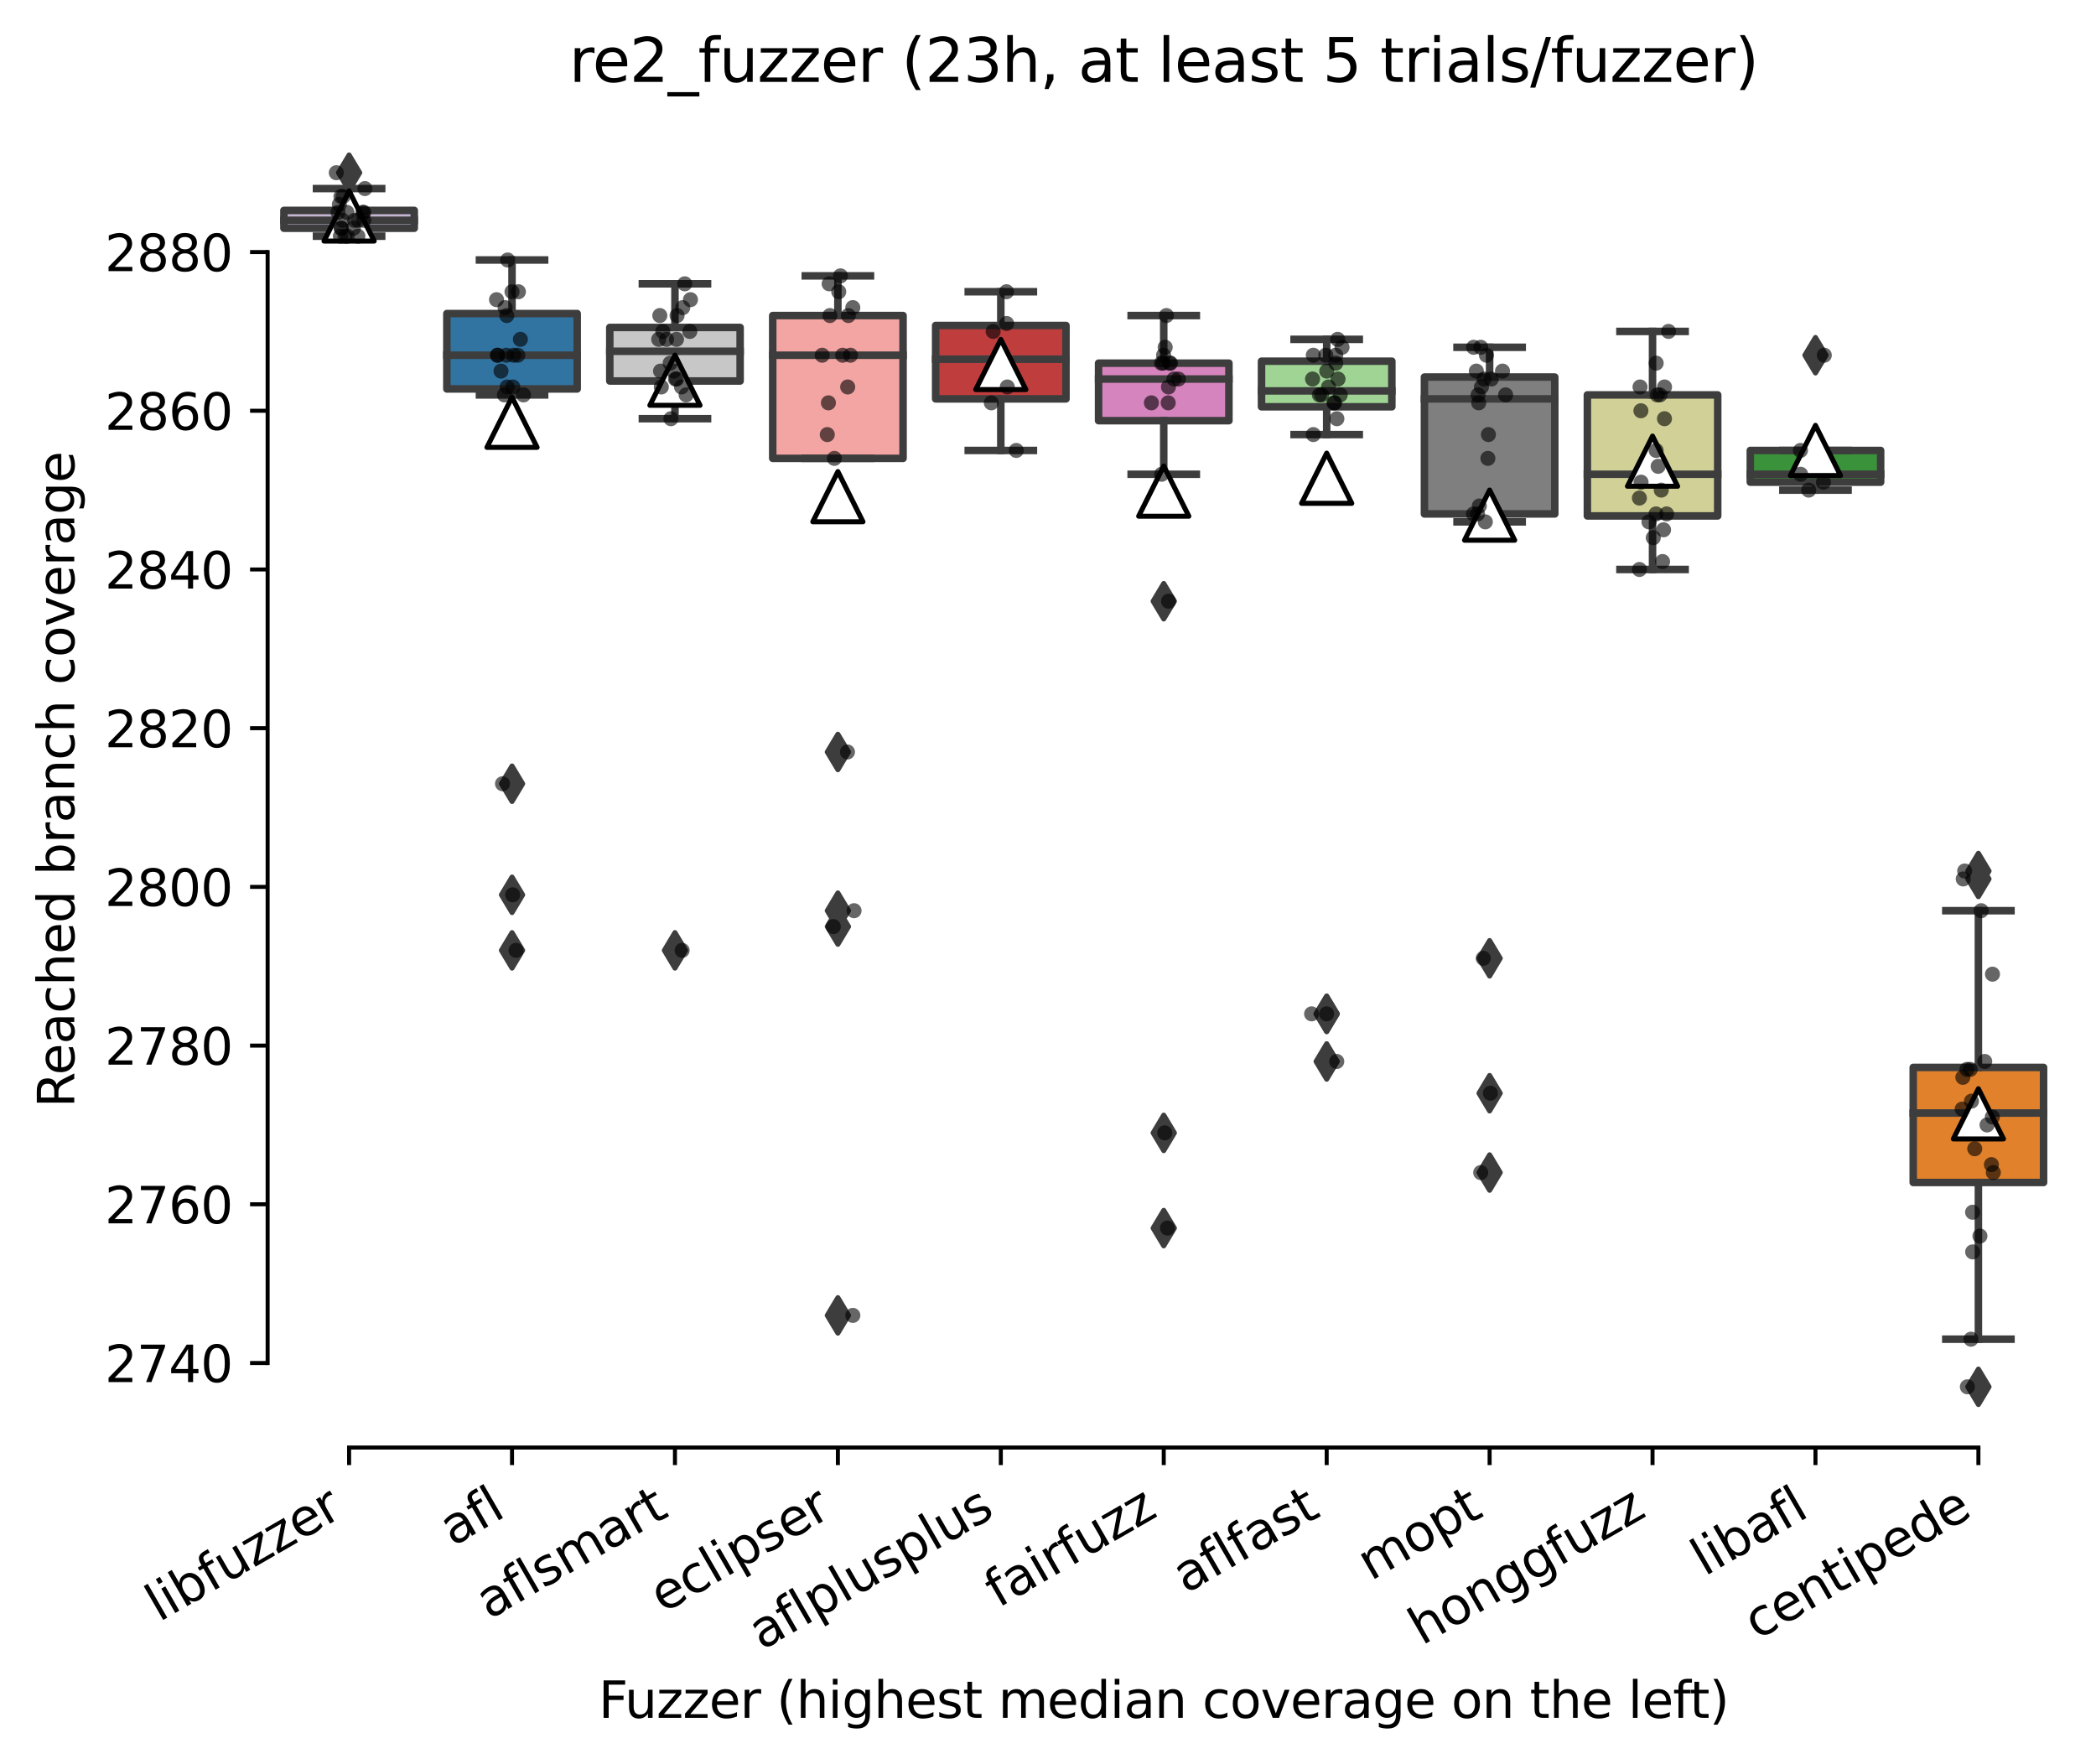 <?xml version="1.0" encoding="utf-8" standalone="no"?>
<!DOCTYPE svg PUBLIC "-//W3C//DTD SVG 1.1//EN"
  "http://www.w3.org/Graphics/SVG/1.1/DTD/svg11.dtd">
<svg xmlns:xlink="http://www.w3.org/1999/xlink" width="417.648pt" height="351.576pt" viewBox="0 0 417.648 351.576" xmlns="http://www.w3.org/2000/svg" version="1.1">
 <defs>
  <style type="text/css">*{stroke-linejoin: round; stroke-linecap: butt}</style>
 </defs>
 <g id="figure_1">
  <g id="patch_1">
   <path d="M 0 351.576 
L 417.648 351.576 
L 417.648 0 
L 0 0 
z
" style="fill: #ffffff"/>
  </g>
  <g id="axes_1">
   <g id="patch_2">
    <path d="M 53.328 288.43 
L 410.448 288.43 
L 410.448 22.318 
L 53.328 22.318 
z
" style="fill: #ffffff"/>
   </g>
   <g id="patch_3">
    <path d="M 56.575 45.482 
L 82.547 45.482 
L 82.547 41.925 
L 56.575 41.925 
L 56.575 45.482 
z
" clip-path="url(#p4295bf5ce4)" style="fill: #c4b5d0; stroke: #3d3d3d; stroke-width: 1.5; stroke-linejoin: miter"/>
   </g>
   <g id="patch_4">
    <path d="M 89.04 77.501 
L 115.012 77.501 
L 115.012 62.48 
L 89.04 62.48 
L 89.04 77.501 
z
" clip-path="url(#p4295bf5ce4)" style="fill: #3274a1; stroke: #3d3d3d; stroke-width: 1.5; stroke-linejoin: miter"/>
   </g>
   <g id="patch_5">
    <path d="M 121.506 75.92 
L 147.478 75.92 
L 147.478 65.247 
L 121.506 65.247 
L 121.506 75.92 
z
" clip-path="url(#p4295bf5ce4)" style="fill: #c7c7c7; stroke: #3d3d3d; stroke-width: 1.5; stroke-linejoin: miter"/>
   </g>
   <g id="patch_6">
    <path d="M 153.971 91.336 
L 179.943 91.336 
L 179.943 62.875 
L 153.971 62.875 
L 153.971 91.336 
z
" clip-path="url(#p4295bf5ce4)" style="fill: #f2a5a3; stroke: #3d3d3d; stroke-width: 1.5; stroke-linejoin: miter"/>
   </g>
   <g id="patch_7">
    <path d="M 186.436 79.478 
L 212.409 79.478 
L 212.409 64.852 
L 186.436 64.852 
L 186.436 79.478 
z
" clip-path="url(#p4295bf5ce4)" style="fill: #c03d3e; stroke: #3d3d3d; stroke-width: 1.5; stroke-linejoin: miter"/>
   </g>
   <g id="patch_8">
    <path d="M 218.902 83.826 
L 244.874 83.826 
L 244.874 72.362 
L 218.902 72.362 
L 218.902 83.826 
z
" clip-path="url(#p4295bf5ce4)" style="fill: #d684bd; stroke: #3d3d3d; stroke-width: 1.5; stroke-linejoin: miter"/>
   </g>
   <g id="patch_9">
    <path d="M 251.367 81.059 
L 277.34 81.059 
L 277.34 71.967 
L 251.367 71.967 
L 251.367 81.059 
z
" clip-path="url(#p4295bf5ce4)" style="fill: #9fd495; stroke: #3d3d3d; stroke-width: 1.5; stroke-linejoin: miter"/>
   </g>
   <g id="patch_10">
    <path d="M 283.833 102.405 
L 309.805 102.405 
L 309.805 75.129 
L 283.833 75.129 
L 283.833 102.405 
z
" clip-path="url(#p4295bf5ce4)" style="fill: #7f7f7f; stroke: #3d3d3d; stroke-width: 1.5; stroke-linejoin: miter"/>
   </g>
   <g id="patch_11">
    <path d="M 316.298 102.8 
L 342.271 102.8 
L 342.271 78.687 
L 316.298 78.687 
L 316.298 102.8 
z
" clip-path="url(#p4295bf5ce4)" style="fill: #d1d197; stroke: #3d3d3d; stroke-width: 1.5; stroke-linejoin: miter"/>
   </g>
   <g id="patch_12">
    <path d="M 348.764 96.08 
L 374.736 96.08 
L 374.736 89.755 
L 348.764 89.755 
L 348.764 96.08 
z
" clip-path="url(#p4295bf5ce4)" style="fill: #3a923a; stroke: #3d3d3d; stroke-width: 1.5; stroke-linejoin: miter"/>
   </g>
   <g id="patch_13">
    <path d="M 381.229 235.619 
L 407.202 235.619 
L 407.202 212.692 
L 381.229 212.692 
L 381.229 235.619 
z
" clip-path="url(#p4295bf5ce4)" style="fill: #e1812c; stroke: #3d3d3d; stroke-width: 1.5; stroke-linejoin: miter"/>
   </g>
   <g id="matplotlib.axis_1">
    <g id="xtick_1">
     <g id="line2d_1">
      <defs>
       <path id="m2edc6ee773" d="M 0 0 
L 0 3.5 
" style="stroke: #000000; stroke-width: 0.8"/>
      </defs>
      <g>
       <use xlink:href="#m2edc6ee773" x="69.561" y="288.43" style="stroke: #000000; stroke-width: 0.8"/>
      </g>
     </g>
     <g id="text_1">
      <!-- libfuzzer -->
      <g transform="translate(31.695 323.272) rotate(-30) scale(0.1 -0.1)">
       <defs>
        <path id="DejaVuSans-6c" d="M 603 4863 
L 1178 4863 
L 1178 0 
L 603 0 
L 603 4863 
z
" transform="scale(0.016)"/>
        <path id="DejaVuSans-69" d="M 603 3500 
L 1178 3500 
L 1178 0 
L 603 0 
L 603 3500 
z
M 603 4863 
L 1178 4863 
L 1178 4134 
L 603 4134 
L 603 4863 
z
" transform="scale(0.016)"/>
        <path id="DejaVuSans-62" d="M 3116 1747 
Q 3116 2381 2855 2742 
Q 2594 3103 2138 3103 
Q 1681 3103 1420 2742 
Q 1159 2381 1159 1747 
Q 1159 1113 1420 752 
Q 1681 391 2138 391 
Q 2594 391 2855 752 
Q 3116 1113 3116 1747 
z
M 1159 2969 
Q 1341 3281 1617 3432 
Q 1894 3584 2278 3584 
Q 2916 3584 3314 3078 
Q 3713 2572 3713 1747 
Q 3713 922 3314 415 
Q 2916 -91 2278 -91 
Q 1894 -91 1617 61 
Q 1341 213 1159 525 
L 1159 0 
L 581 0 
L 581 4863 
L 1159 4863 
L 1159 2969 
z
" transform="scale(0.016)"/>
        <path id="DejaVuSans-66" d="M 2375 4863 
L 2375 4384 
L 1825 4384 
Q 1516 4384 1395 4259 
Q 1275 4134 1275 3809 
L 1275 3500 
L 2222 3500 
L 2222 3053 
L 1275 3053 
L 1275 0 
L 697 0 
L 697 3053 
L 147 3053 
L 147 3500 
L 697 3500 
L 697 3744 
Q 697 4328 969 4595 
Q 1241 4863 1831 4863 
L 2375 4863 
z
" transform="scale(0.016)"/>
        <path id="DejaVuSans-75" d="M 544 1381 
L 544 3500 
L 1119 3500 
L 1119 1403 
Q 1119 906 1312 657 
Q 1506 409 1894 409 
Q 2359 409 2629 706 
Q 2900 1003 2900 1516 
L 2900 3500 
L 3475 3500 
L 3475 0 
L 2900 0 
L 2900 538 
Q 2691 219 2414 64 
Q 2138 -91 1772 -91 
Q 1169 -91 856 284 
Q 544 659 544 1381 
z
M 1991 3584 
L 1991 3584 
z
" transform="scale(0.016)"/>
        <path id="DejaVuSans-7a" d="M 353 3500 
L 3084 3500 
L 3084 2975 
L 922 459 
L 3084 459 
L 3084 0 
L 275 0 
L 275 525 
L 2438 3041 
L 353 3041 
L 353 3500 
z
" transform="scale(0.016)"/>
        <path id="DejaVuSans-65" d="M 3597 1894 
L 3597 1613 
L 953 1613 
Q 991 1019 1311 708 
Q 1631 397 2203 397 
Q 2534 397 2845 478 
Q 3156 559 3463 722 
L 3463 178 
Q 3153 47 2828 -22 
Q 2503 -91 2169 -91 
Q 1331 -91 842 396 
Q 353 884 353 1716 
Q 353 2575 817 3079 
Q 1281 3584 2069 3584 
Q 2775 3584 3186 3129 
Q 3597 2675 3597 1894 
z
M 3022 2063 
Q 3016 2534 2758 2815 
Q 2500 3097 2075 3097 
Q 1594 3097 1305 2825 
Q 1016 2553 972 2059 
L 3022 2063 
z
" transform="scale(0.016)"/>
        <path id="DejaVuSans-72" d="M 2631 2963 
Q 2534 3019 2420 3045 
Q 2306 3072 2169 3072 
Q 1681 3072 1420 2755 
Q 1159 2438 1159 1844 
L 1159 0 
L 581 0 
L 581 3500 
L 1159 3500 
L 1159 2956 
Q 1341 3275 1631 3429 
Q 1922 3584 2338 3584 
Q 2397 3584 2469 3576 
Q 2541 3569 2628 3553 
L 2631 2963 
z
" transform="scale(0.016)"/>
       </defs>
       <use xlink:href="#DejaVuSans-6c"/>
       <use xlink:href="#DejaVuSans-69" x="27.783"/>
       <use xlink:href="#DejaVuSans-62" x="55.566"/>
       <use xlink:href="#DejaVuSans-66" x="119.043"/>
       <use xlink:href="#DejaVuSans-75" x="154.248"/>
       <use xlink:href="#DejaVuSans-7a" x="217.627"/>
       <use xlink:href="#DejaVuSans-7a" x="270.117"/>
       <use xlink:href="#DejaVuSans-65" x="322.607"/>
       <use xlink:href="#DejaVuSans-72" x="384.131"/>
      </g>
     </g>
    </g>
    <g id="xtick_2">
     <g id="line2d_2">
      <g>
       <use xlink:href="#m2edc6ee773" x="102.026" y="288.43" style="stroke: #000000; stroke-width: 0.8"/>
      </g>
     </g>
     <g id="text_2">
      <!-- afl -->
      <g transform="translate(90.225 308.224) rotate(-30) scale(0.1 -0.1)">
       <defs>
        <path id="DejaVuSans-61" d="M 2194 1759 
Q 1497 1759 1228 1600 
Q 959 1441 959 1056 
Q 959 750 1161 570 
Q 1363 391 1709 391 
Q 2188 391 2477 730 
Q 2766 1069 2766 1631 
L 2766 1759 
L 2194 1759 
z
M 3341 1997 
L 3341 0 
L 2766 0 
L 2766 531 
Q 2569 213 2275 61 
Q 1981 -91 1556 -91 
Q 1019 -91 701 211 
Q 384 513 384 1019 
Q 384 1609 779 1909 
Q 1175 2209 1959 2209 
L 2766 2209 
L 2766 2266 
Q 2766 2663 2505 2880 
Q 2244 3097 1772 3097 
Q 1472 3097 1187 3025 
Q 903 2953 641 2809 
L 641 3341 
Q 956 3463 1253 3523 
Q 1550 3584 1831 3584 
Q 2591 3584 2966 3190 
Q 3341 2797 3341 1997 
z
" transform="scale(0.016)"/>
       </defs>
       <use xlink:href="#DejaVuSans-61"/>
       <use xlink:href="#DejaVuSans-66" x="61.279"/>
       <use xlink:href="#DejaVuSans-6c" x="96.484"/>
      </g>
     </g>
    </g>
    <g id="xtick_3">
     <g id="line2d_3">
      <g>
       <use xlink:href="#m2edc6ee773" x="134.492" y="288.43" style="stroke: #000000; stroke-width: 0.8"/>
      </g>
     </g>
     <g id="text_3">
      <!-- aflsmart -->
      <g transform="translate(97.481 322.779) rotate(-30) scale(0.1 -0.1)">
       <defs>
        <path id="DejaVuSans-73" d="M 2834 3397 
L 2834 2853 
Q 2591 2978 2328 3040 
Q 2066 3103 1784 3103 
Q 1356 3103 1142 2972 
Q 928 2841 928 2578 
Q 928 2378 1081 2264 
Q 1234 2150 1697 2047 
L 1894 2003 
Q 2506 1872 2764 1633 
Q 3022 1394 3022 966 
Q 3022 478 2636 193 
Q 2250 -91 1575 -91 
Q 1294 -91 989 -36 
Q 684 19 347 128 
L 347 722 
Q 666 556 975 473 
Q 1284 391 1588 391 
Q 1994 391 2212 530 
Q 2431 669 2431 922 
Q 2431 1156 2273 1281 
Q 2116 1406 1581 1522 
L 1381 1569 
Q 847 1681 609 1914 
Q 372 2147 372 2553 
Q 372 3047 722 3315 
Q 1072 3584 1716 3584 
Q 2034 3584 2315 3537 
Q 2597 3491 2834 3397 
z
" transform="scale(0.016)"/>
        <path id="DejaVuSans-6d" d="M 3328 2828 
Q 3544 3216 3844 3400 
Q 4144 3584 4550 3584 
Q 5097 3584 5394 3201 
Q 5691 2819 5691 2113 
L 5691 0 
L 5113 0 
L 5113 2094 
Q 5113 2597 4934 2840 
Q 4756 3084 4391 3084 
Q 3944 3084 3684 2787 
Q 3425 2491 3425 1978 
L 3425 0 
L 2847 0 
L 2847 2094 
Q 2847 2600 2669 2842 
Q 2491 3084 2119 3084 
Q 1678 3084 1418 2786 
Q 1159 2488 1159 1978 
L 1159 0 
L 581 0 
L 581 3500 
L 1159 3500 
L 1159 2956 
Q 1356 3278 1631 3431 
Q 1906 3584 2284 3584 
Q 2666 3584 2933 3390 
Q 3200 3197 3328 2828 
z
" transform="scale(0.016)"/>
        <path id="DejaVuSans-74" d="M 1172 4494 
L 1172 3500 
L 2356 3500 
L 2356 3053 
L 1172 3053 
L 1172 1153 
Q 1172 725 1289 603 
Q 1406 481 1766 481 
L 2356 481 
L 2356 0 
L 1766 0 
Q 1100 0 847 248 
Q 594 497 594 1153 
L 594 3053 
L 172 3053 
L 172 3500 
L 594 3500 
L 594 4494 
L 1172 4494 
z
" transform="scale(0.016)"/>
       </defs>
       <use xlink:href="#DejaVuSans-61"/>
       <use xlink:href="#DejaVuSans-66" x="61.279"/>
       <use xlink:href="#DejaVuSans-6c" x="96.484"/>
       <use xlink:href="#DejaVuSans-73" x="124.268"/>
       <use xlink:href="#DejaVuSans-6d" x="176.367"/>
       <use xlink:href="#DejaVuSans-61" x="273.779"/>
       <use xlink:href="#DejaVuSans-72" x="335.059"/>
       <use xlink:href="#DejaVuSans-74" x="376.172"/>
      </g>
     </g>
    </g>
    <g id="xtick_4">
     <g id="line2d_4">
      <g>
       <use xlink:href="#m2edc6ee773" x="166.957" y="288.43" style="stroke: #000000; stroke-width: 0.8"/>
      </g>
     </g>
     <g id="text_4">
      <!-- eclipser -->
      <g transform="translate(132.117 321.525) rotate(-30) scale(0.1 -0.1)">
       <defs>
        <path id="DejaVuSans-63" d="M 3122 3366 
L 3122 2828 
Q 2878 2963 2633 3030 
Q 2388 3097 2138 3097 
Q 1578 3097 1268 2742 
Q 959 2388 959 1747 
Q 959 1106 1268 751 
Q 1578 397 2138 397 
Q 2388 397 2633 464 
Q 2878 531 3122 666 
L 3122 134 
Q 2881 22 2623 -34 
Q 2366 -91 2075 -91 
Q 1284 -91 818 406 
Q 353 903 353 1747 
Q 353 2603 823 3093 
Q 1294 3584 2113 3584 
Q 2378 3584 2631 3529 
Q 2884 3475 3122 3366 
z
" transform="scale(0.016)"/>
        <path id="DejaVuSans-70" d="M 1159 525 
L 1159 -1331 
L 581 -1331 
L 581 3500 
L 1159 3500 
L 1159 2969 
Q 1341 3281 1617 3432 
Q 1894 3584 2278 3584 
Q 2916 3584 3314 3078 
Q 3713 2572 3713 1747 
Q 3713 922 3314 415 
Q 2916 -91 2278 -91 
Q 1894 -91 1617 61 
Q 1341 213 1159 525 
z
M 3116 1747 
Q 3116 2381 2855 2742 
Q 2594 3103 2138 3103 
Q 1681 3103 1420 2742 
Q 1159 2381 1159 1747 
Q 1159 1113 1420 752 
Q 1681 391 2138 391 
Q 2594 391 2855 752 
Q 3116 1113 3116 1747 
z
" transform="scale(0.016)"/>
       </defs>
       <use xlink:href="#DejaVuSans-65"/>
       <use xlink:href="#DejaVuSans-63" x="61.523"/>
       <use xlink:href="#DejaVuSans-6c" x="116.504"/>
       <use xlink:href="#DejaVuSans-69" x="144.287"/>
       <use xlink:href="#DejaVuSans-70" x="172.07"/>
       <use xlink:href="#DejaVuSans-73" x="235.547"/>
       <use xlink:href="#DejaVuSans-65" x="287.646"/>
       <use xlink:href="#DejaVuSans-72" x="349.17"/>
      </g>
     </g>
    </g>
    <g id="xtick_5">
     <g id="line2d_5">
      <g>
       <use xlink:href="#m2edc6ee773" x="199.423" y="288.43" style="stroke: #000000; stroke-width: 0.8"/>
      </g>
     </g>
     <g id="text_5">
      <!-- aflplusplus -->
      <g transform="translate(151.814 328.897) rotate(-30) scale(0.1 -0.1)">
       <use xlink:href="#DejaVuSans-61"/>
       <use xlink:href="#DejaVuSans-66" x="61.279"/>
       <use xlink:href="#DejaVuSans-6c" x="96.484"/>
       <use xlink:href="#DejaVuSans-70" x="124.268"/>
       <use xlink:href="#DejaVuSans-6c" x="187.744"/>
       <use xlink:href="#DejaVuSans-75" x="215.527"/>
       <use xlink:href="#DejaVuSans-73" x="278.906"/>
       <use xlink:href="#DejaVuSans-70" x="331.006"/>
       <use xlink:href="#DejaVuSans-6c" x="394.482"/>
       <use xlink:href="#DejaVuSans-75" x="422.266"/>
       <use xlink:href="#DejaVuSans-73" x="485.645"/>
      </g>
     </g>
    </g>
    <g id="xtick_6">
     <g id="line2d_6">
      <g>
       <use xlink:href="#m2edc6ee773" x="231.888" y="288.43" style="stroke: #000000; stroke-width: 0.8"/>
      </g>
     </g>
     <g id="text_6">
      <!-- fairfuzz -->
      <g transform="translate(198.899 320.457) rotate(-30) scale(0.1 -0.1)">
       <use xlink:href="#DejaVuSans-66"/>
       <use xlink:href="#DejaVuSans-61" x="35.205"/>
       <use xlink:href="#DejaVuSans-69" x="96.484"/>
       <use xlink:href="#DejaVuSans-72" x="124.268"/>
       <use xlink:href="#DejaVuSans-66" x="165.381"/>
       <use xlink:href="#DejaVuSans-75" x="200.586"/>
       <use xlink:href="#DejaVuSans-7a" x="263.965"/>
       <use xlink:href="#DejaVuSans-7a" x="316.455"/>
      </g>
     </g>
    </g>
    <g id="xtick_7">
     <g id="line2d_7">
      <g>
       <use xlink:href="#m2edc6ee773" x="264.354" y="288.43" style="stroke: #000000; stroke-width: 0.8"/>
      </g>
     </g>
     <g id="text_7">
      <!-- aflfast -->
      <g transform="translate(236.29 317.613) rotate(-30) scale(0.1 -0.1)">
       <use xlink:href="#DejaVuSans-61"/>
       <use xlink:href="#DejaVuSans-66" x="61.279"/>
       <use xlink:href="#DejaVuSans-6c" x="96.484"/>
       <use xlink:href="#DejaVuSans-66" x="124.268"/>
       <use xlink:href="#DejaVuSans-61" x="159.473"/>
       <use xlink:href="#DejaVuSans-73" x="220.752"/>
       <use xlink:href="#DejaVuSans-74" x="272.852"/>
      </g>
     </g>
    </g>
    <g id="xtick_8">
     <g id="line2d_8">
      <g>
       <use xlink:href="#m2edc6ee773" x="296.819" y="288.43" style="stroke: #000000; stroke-width: 0.8"/>
      </g>
     </g>
     <g id="text_8">
      <!-- mopt -->
      <g transform="translate(273.152 315.075) rotate(-30) scale(0.1 -0.1)">
       <defs>
        <path id="DejaVuSans-6f" d="M 1959 3097 
Q 1497 3097 1228 2736 
Q 959 2375 959 1747 
Q 959 1119 1226 758 
Q 1494 397 1959 397 
Q 2419 397 2687 759 
Q 2956 1122 2956 1747 
Q 2956 2369 2687 2733 
Q 2419 3097 1959 3097 
z
M 1959 3584 
Q 2709 3584 3137 3096 
Q 3566 2609 3566 1747 
Q 3566 888 3137 398 
Q 2709 -91 1959 -91 
Q 1206 -91 779 398 
Q 353 888 353 1747 
Q 353 2609 779 3096 
Q 1206 3584 1959 3584 
z
" transform="scale(0.016)"/>
       </defs>
       <use xlink:href="#DejaVuSans-6d"/>
       <use xlink:href="#DejaVuSans-6f" x="97.412"/>
       <use xlink:href="#DejaVuSans-70" x="158.594"/>
       <use xlink:href="#DejaVuSans-74" x="222.07"/>
      </g>
     </g>
    </g>
    <g id="xtick_9">
     <g id="line2d_9">
      <g>
       <use xlink:href="#m2edc6ee773" x="329.284" y="288.43" style="stroke: #000000; stroke-width: 0.8"/>
      </g>
     </g>
     <g id="text_9">
      <!-- honggfuzz -->
      <g transform="translate(283.345 327.933) rotate(-30) scale(0.1 -0.1)">
       <defs>
        <path id="DejaVuSans-68" d="M 3513 2113 
L 3513 0 
L 2938 0 
L 2938 2094 
Q 2938 2591 2744 2837 
Q 2550 3084 2163 3084 
Q 1697 3084 1428 2787 
Q 1159 2491 1159 1978 
L 1159 0 
L 581 0 
L 581 4863 
L 1159 4863 
L 1159 2956 
Q 1366 3272 1645 3428 
Q 1925 3584 2291 3584 
Q 2894 3584 3203 3211 
Q 3513 2838 3513 2113 
z
" transform="scale(0.016)"/>
        <path id="DejaVuSans-6e" d="M 3513 2113 
L 3513 0 
L 2938 0 
L 2938 2094 
Q 2938 2591 2744 2837 
Q 2550 3084 2163 3084 
Q 1697 3084 1428 2787 
Q 1159 2491 1159 1978 
L 1159 0 
L 581 0 
L 581 3500 
L 1159 3500 
L 1159 2956 
Q 1366 3272 1645 3428 
Q 1925 3584 2291 3584 
Q 2894 3584 3203 3211 
Q 3513 2838 3513 2113 
z
" transform="scale(0.016)"/>
        <path id="DejaVuSans-67" d="M 2906 1791 
Q 2906 2416 2648 2759 
Q 2391 3103 1925 3103 
Q 1463 3103 1205 2759 
Q 947 2416 947 1791 
Q 947 1169 1205 825 
Q 1463 481 1925 481 
Q 2391 481 2648 825 
Q 2906 1169 2906 1791 
z
M 3481 434 
Q 3481 -459 3084 -895 
Q 2688 -1331 1869 -1331 
Q 1566 -1331 1297 -1286 
Q 1028 -1241 775 -1147 
L 775 -588 
Q 1028 -725 1275 -790 
Q 1522 -856 1778 -856 
Q 2344 -856 2625 -561 
Q 2906 -266 2906 331 
L 2906 616 
Q 2728 306 2450 153 
Q 2172 0 1784 0 
Q 1141 0 747 490 
Q 353 981 353 1791 
Q 353 2603 747 3093 
Q 1141 3584 1784 3584 
Q 2172 3584 2450 3431 
Q 2728 3278 2906 2969 
L 2906 3500 
L 3481 3500 
L 3481 434 
z
" transform="scale(0.016)"/>
       </defs>
       <use xlink:href="#DejaVuSans-68"/>
       <use xlink:href="#DejaVuSans-6f" x="63.379"/>
       <use xlink:href="#DejaVuSans-6e" x="124.561"/>
       <use xlink:href="#DejaVuSans-67" x="187.939"/>
       <use xlink:href="#DejaVuSans-67" x="251.416"/>
       <use xlink:href="#DejaVuSans-66" x="314.893"/>
       <use xlink:href="#DejaVuSans-75" x="350.098"/>
       <use xlink:href="#DejaVuSans-7a" x="413.477"/>
       <use xlink:href="#DejaVuSans-7a" x="465.967"/>
      </g>
     </g>
    </g>
    <g id="xtick_10">
     <g id="line2d_10">
      <g>
       <use xlink:href="#m2edc6ee773" x="361.75" y="288.43" style="stroke: #000000; stroke-width: 0.8"/>
      </g>
     </g>
     <g id="text_10">
      <!-- libafl -->
      <g transform="translate(339.639 314.176) rotate(-30) scale(0.1 -0.1)">
       <use xlink:href="#DejaVuSans-6c"/>
       <use xlink:href="#DejaVuSans-69" x="27.783"/>
       <use xlink:href="#DejaVuSans-62" x="55.566"/>
       <use xlink:href="#DejaVuSans-61" x="119.043"/>
       <use xlink:href="#DejaVuSans-66" x="180.322"/>
       <use xlink:href="#DejaVuSans-6c" x="215.527"/>
      </g>
     </g>
    </g>
    <g id="xtick_11">
     <g id="line2d_11">
      <g>
       <use xlink:href="#m2edc6ee773" x="394.215" y="288.43" style="stroke: #000000; stroke-width: 0.8"/>
      </g>
     </g>
     <g id="text_11">
      <!-- centipede -->
      <g transform="translate(350.142 326.856) rotate(-30) scale(0.1 -0.1)">
       <defs>
        <path id="DejaVuSans-64" d="M 2906 2969 
L 2906 4863 
L 3481 4863 
L 3481 0 
L 2906 0 
L 2906 525 
Q 2725 213 2448 61 
Q 2172 -91 1784 -91 
Q 1150 -91 751 415 
Q 353 922 353 1747 
Q 353 2572 751 3078 
Q 1150 3584 1784 3584 
Q 2172 3584 2448 3432 
Q 2725 3281 2906 2969 
z
M 947 1747 
Q 947 1113 1208 752 
Q 1469 391 1925 391 
Q 2381 391 2643 752 
Q 2906 1113 2906 1747 
Q 2906 2381 2643 2742 
Q 2381 3103 1925 3103 
Q 1469 3103 1208 2742 
Q 947 2381 947 1747 
z
" transform="scale(0.016)"/>
       </defs>
       <use xlink:href="#DejaVuSans-63"/>
       <use xlink:href="#DejaVuSans-65" x="54.98"/>
       <use xlink:href="#DejaVuSans-6e" x="116.504"/>
       <use xlink:href="#DejaVuSans-74" x="179.883"/>
       <use xlink:href="#DejaVuSans-69" x="219.092"/>
       <use xlink:href="#DejaVuSans-70" x="246.875"/>
       <use xlink:href="#DejaVuSans-65" x="310.352"/>
       <use xlink:href="#DejaVuSans-64" x="371.875"/>
       <use xlink:href="#DejaVuSans-65" x="435.352"/>
      </g>
     </g>
    </g>
    <g id="text_12">
     <!-- Fuzzer (highest median coverage on the left) -->
     <g transform="translate(119.27 342.297) scale(0.1 -0.1)">
      <defs>
       <path id="DejaVuSans-46" d="M 628 4666 
L 3309 4666 
L 3309 4134 
L 1259 4134 
L 1259 2759 
L 3109 2759 
L 3109 2228 
L 1259 2228 
L 1259 0 
L 628 0 
L 628 4666 
z
" transform="scale(0.016)"/>
       <path id="DejaVuSans-20" transform="scale(0.016)"/>
       <path id="DejaVuSans-28" d="M 1984 4856 
Q 1566 4138 1362 3434 
Q 1159 2731 1159 2009 
Q 1159 1288 1364 580 
Q 1569 -128 1984 -844 
L 1484 -844 
Q 1016 -109 783 600 
Q 550 1309 550 2009 
Q 550 2706 781 3412 
Q 1013 4119 1484 4856 
L 1984 4856 
z
" transform="scale(0.016)"/>
       <path id="DejaVuSans-76" d="M 191 3500 
L 800 3500 
L 1894 563 
L 2988 3500 
L 3597 3500 
L 2284 0 
L 1503 0 
L 191 3500 
z
" transform="scale(0.016)"/>
       <path id="DejaVuSans-29" d="M 513 4856 
L 1013 4856 
Q 1481 4119 1714 3412 
Q 1947 2706 1947 2009 
Q 1947 1309 1714 600 
Q 1481 -109 1013 -844 
L 513 -844 
Q 928 -128 1133 580 
Q 1338 1288 1338 2009 
Q 1338 2731 1133 3434 
Q 928 4138 513 4856 
z
" transform="scale(0.016)"/>
      </defs>
      <use xlink:href="#DejaVuSans-46"/>
      <use xlink:href="#DejaVuSans-75" x="52.02"/>
      <use xlink:href="#DejaVuSans-7a" x="115.398"/>
      <use xlink:href="#DejaVuSans-7a" x="167.889"/>
      <use xlink:href="#DejaVuSans-65" x="220.379"/>
      <use xlink:href="#DejaVuSans-72" x="281.902"/>
      <use xlink:href="#DejaVuSans-20" x="323.016"/>
      <use xlink:href="#DejaVuSans-28" x="354.803"/>
      <use xlink:href="#DejaVuSans-68" x="393.816"/>
      <use xlink:href="#DejaVuSans-69" x="457.195"/>
      <use xlink:href="#DejaVuSans-67" x="484.979"/>
      <use xlink:href="#DejaVuSans-68" x="548.455"/>
      <use xlink:href="#DejaVuSans-65" x="611.834"/>
      <use xlink:href="#DejaVuSans-73" x="673.357"/>
      <use xlink:href="#DejaVuSans-74" x="725.457"/>
      <use xlink:href="#DejaVuSans-20" x="764.666"/>
      <use xlink:href="#DejaVuSans-6d" x="796.453"/>
      <use xlink:href="#DejaVuSans-65" x="893.865"/>
      <use xlink:href="#DejaVuSans-64" x="955.389"/>
      <use xlink:href="#DejaVuSans-69" x="1018.865"/>
      <use xlink:href="#DejaVuSans-61" x="1046.648"/>
      <use xlink:href="#DejaVuSans-6e" x="1107.928"/>
      <use xlink:href="#DejaVuSans-20" x="1171.307"/>
      <use xlink:href="#DejaVuSans-63" x="1203.094"/>
      <use xlink:href="#DejaVuSans-6f" x="1258.074"/>
      <use xlink:href="#DejaVuSans-76" x="1319.256"/>
      <use xlink:href="#DejaVuSans-65" x="1378.436"/>
      <use xlink:href="#DejaVuSans-72" x="1439.959"/>
      <use xlink:href="#DejaVuSans-61" x="1481.072"/>
      <use xlink:href="#DejaVuSans-67" x="1542.352"/>
      <use xlink:href="#DejaVuSans-65" x="1605.828"/>
      <use xlink:href="#DejaVuSans-20" x="1667.352"/>
      <use xlink:href="#DejaVuSans-6f" x="1699.139"/>
      <use xlink:href="#DejaVuSans-6e" x="1760.32"/>
      <use xlink:href="#DejaVuSans-20" x="1823.699"/>
      <use xlink:href="#DejaVuSans-74" x="1855.486"/>
      <use xlink:href="#DejaVuSans-68" x="1894.695"/>
      <use xlink:href="#DejaVuSans-65" x="1958.074"/>
      <use xlink:href="#DejaVuSans-20" x="2019.598"/>
      <use xlink:href="#DejaVuSans-6c" x="2051.385"/>
      <use xlink:href="#DejaVuSans-65" x="2079.168"/>
      <use xlink:href="#DejaVuSans-66" x="2140.691"/>
      <use xlink:href="#DejaVuSans-74" x="2174.146"/>
      <use xlink:href="#DejaVuSans-29" x="2213.355"/>
     </g>
    </g>
   </g>
   <g id="matplotlib.axis_2">
    <g id="ytick_1">
     <g id="line2d_12">
      <defs>
       <path id="m1c5a3896c0" d="M 0 0 
L -3.5 0 
" style="stroke: #000000; stroke-width: 0.8"/>
      </defs>
      <g>
       <use xlink:href="#m1c5a3896c0" x="53.328" y="271.591" style="stroke: #000000; stroke-width: 0.8"/>
      </g>
     </g>
     <g id="text_13">
      <!-- 2740 -->
      <g transform="translate(20.878 275.39) scale(0.1 -0.1)">
       <defs>
        <path id="DejaVuSans-32" d="M 1228 531 
L 3431 531 
L 3431 0 
L 469 0 
L 469 531 
Q 828 903 1448 1529 
Q 2069 2156 2228 2338 
Q 2531 2678 2651 2914 
Q 2772 3150 2772 3378 
Q 2772 3750 2511 3984 
Q 2250 4219 1831 4219 
Q 1534 4219 1204 4116 
Q 875 4013 500 3803 
L 500 4441 
Q 881 4594 1212 4672 
Q 1544 4750 1819 4750 
Q 2544 4750 2975 4387 
Q 3406 4025 3406 3419 
Q 3406 3131 3298 2873 
Q 3191 2616 2906 2266 
Q 2828 2175 2409 1742 
Q 1991 1309 1228 531 
z
" transform="scale(0.016)"/>
        <path id="DejaVuSans-37" d="M 525 4666 
L 3525 4666 
L 3525 4397 
L 1831 0 
L 1172 0 
L 2766 4134 
L 525 4134 
L 525 4666 
z
" transform="scale(0.016)"/>
        <path id="DejaVuSans-34" d="M 2419 4116 
L 825 1625 
L 2419 1625 
L 2419 4116 
z
M 2253 4666 
L 3047 4666 
L 3047 1625 
L 3713 1625 
L 3713 1100 
L 3047 1100 
L 3047 0 
L 2419 0 
L 2419 1100 
L 313 1100 
L 313 1709 
L 2253 4666 
z
" transform="scale(0.016)"/>
        <path id="DejaVuSans-30" d="M 2034 4250 
Q 1547 4250 1301 3770 
Q 1056 3291 1056 2328 
Q 1056 1369 1301 889 
Q 1547 409 2034 409 
Q 2525 409 2770 889 
Q 3016 1369 3016 2328 
Q 3016 3291 2770 3770 
Q 2525 4250 2034 4250 
z
M 2034 4750 
Q 2819 4750 3233 4129 
Q 3647 3509 3647 2328 
Q 3647 1150 3233 529 
Q 2819 -91 2034 -91 
Q 1250 -91 836 529 
Q 422 1150 422 2328 
Q 422 3509 836 4129 
Q 1250 4750 2034 4750 
z
" transform="scale(0.016)"/>
       </defs>
       <use xlink:href="#DejaVuSans-32"/>
       <use xlink:href="#DejaVuSans-37" x="63.623"/>
       <use xlink:href="#DejaVuSans-34" x="127.246"/>
       <use xlink:href="#DejaVuSans-30" x="190.869"/>
      </g>
     </g>
    </g>
    <g id="ytick_2">
     <g id="line2d_13">
      <g>
       <use xlink:href="#m1c5a3896c0" x="53.328" y="239.967" style="stroke: #000000; stroke-width: 0.8"/>
      </g>
     </g>
     <g id="text_14">
      <!-- 2760 -->
      <g transform="translate(20.878 243.766) scale(0.1 -0.1)">
       <defs>
        <path id="DejaVuSans-36" d="M 2113 2584 
Q 1688 2584 1439 2293 
Q 1191 2003 1191 1497 
Q 1191 994 1439 701 
Q 1688 409 2113 409 
Q 2538 409 2786 701 
Q 3034 994 3034 1497 
Q 3034 2003 2786 2293 
Q 2538 2584 2113 2584 
z
M 3366 4563 
L 3366 3988 
Q 3128 4100 2886 4159 
Q 2644 4219 2406 4219 
Q 1781 4219 1451 3797 
Q 1122 3375 1075 2522 
Q 1259 2794 1537 2939 
Q 1816 3084 2150 3084 
Q 2853 3084 3261 2657 
Q 3669 2231 3669 1497 
Q 3669 778 3244 343 
Q 2819 -91 2113 -91 
Q 1303 -91 875 529 
Q 447 1150 447 2328 
Q 447 3434 972 4092 
Q 1497 4750 2381 4750 
Q 2619 4750 2861 4703 
Q 3103 4656 3366 4563 
z
" transform="scale(0.016)"/>
       </defs>
       <use xlink:href="#DejaVuSans-32"/>
       <use xlink:href="#DejaVuSans-37" x="63.623"/>
       <use xlink:href="#DejaVuSans-36" x="127.246"/>
       <use xlink:href="#DejaVuSans-30" x="190.869"/>
      </g>
     </g>
    </g>
    <g id="ytick_3">
     <g id="line2d_14">
      <g>
       <use xlink:href="#m1c5a3896c0" x="53.328" y="208.344" style="stroke: #000000; stroke-width: 0.8"/>
      </g>
     </g>
     <g id="text_15">
      <!-- 2780 -->
      <g transform="translate(20.878 212.143) scale(0.1 -0.1)">
       <defs>
        <path id="DejaVuSans-38" d="M 2034 2216 
Q 1584 2216 1326 1975 
Q 1069 1734 1069 1313 
Q 1069 891 1326 650 
Q 1584 409 2034 409 
Q 2484 409 2743 651 
Q 3003 894 3003 1313 
Q 3003 1734 2745 1975 
Q 2488 2216 2034 2216 
z
M 1403 2484 
Q 997 2584 770 2862 
Q 544 3141 544 3541 
Q 544 4100 942 4425 
Q 1341 4750 2034 4750 
Q 2731 4750 3128 4425 
Q 3525 4100 3525 3541 
Q 3525 3141 3298 2862 
Q 3072 2584 2669 2484 
Q 3125 2378 3379 2068 
Q 3634 1759 3634 1313 
Q 3634 634 3220 271 
Q 2806 -91 2034 -91 
Q 1263 -91 848 271 
Q 434 634 434 1313 
Q 434 1759 690 2068 
Q 947 2378 1403 2484 
z
M 1172 3481 
Q 1172 3119 1398 2916 
Q 1625 2713 2034 2713 
Q 2441 2713 2670 2916 
Q 2900 3119 2900 3481 
Q 2900 3844 2670 4047 
Q 2441 4250 2034 4250 
Q 1625 4250 1398 4047 
Q 1172 3844 1172 3481 
z
" transform="scale(0.016)"/>
       </defs>
       <use xlink:href="#DejaVuSans-32"/>
       <use xlink:href="#DejaVuSans-37" x="63.623"/>
       <use xlink:href="#DejaVuSans-38" x="127.246"/>
       <use xlink:href="#DejaVuSans-30" x="190.869"/>
      </g>
     </g>
    </g>
    <g id="ytick_4">
     <g id="line2d_15">
      <g>
       <use xlink:href="#m1c5a3896c0" x="53.328" y="176.72" style="stroke: #000000; stroke-width: 0.8"/>
      </g>
     </g>
     <g id="text_16">
      <!-- 2800 -->
      <g transform="translate(20.878 180.519) scale(0.1 -0.1)">
       <use xlink:href="#DejaVuSans-32"/>
       <use xlink:href="#DejaVuSans-38" x="63.623"/>
       <use xlink:href="#DejaVuSans-30" x="127.246"/>
       <use xlink:href="#DejaVuSans-30" x="190.869"/>
      </g>
     </g>
    </g>
    <g id="ytick_5">
     <g id="line2d_16">
      <g>
       <use xlink:href="#m1c5a3896c0" x="53.328" y="145.096" style="stroke: #000000; stroke-width: 0.8"/>
      </g>
     </g>
     <g id="text_17">
      <!-- 2820 -->
      <g transform="translate(20.878 148.896) scale(0.1 -0.1)">
       <use xlink:href="#DejaVuSans-32"/>
       <use xlink:href="#DejaVuSans-38" x="63.623"/>
       <use xlink:href="#DejaVuSans-32" x="127.246"/>
       <use xlink:href="#DejaVuSans-30" x="190.869"/>
      </g>
     </g>
    </g>
    <g id="ytick_6">
     <g id="line2d_17">
      <g>
       <use xlink:href="#m1c5a3896c0" x="53.328" y="113.473" style="stroke: #000000; stroke-width: 0.8"/>
      </g>
     </g>
     <g id="text_18">
      <!-- 2840 -->
      <g transform="translate(20.878 117.272) scale(0.1 -0.1)">
       <use xlink:href="#DejaVuSans-32"/>
       <use xlink:href="#DejaVuSans-38" x="63.623"/>
       <use xlink:href="#DejaVuSans-34" x="127.246"/>
       <use xlink:href="#DejaVuSans-30" x="190.869"/>
      </g>
     </g>
    </g>
    <g id="ytick_7">
     <g id="line2d_18">
      <g>
       <use xlink:href="#m1c5a3896c0" x="53.328" y="81.849" style="stroke: #000000; stroke-width: 0.8"/>
      </g>
     </g>
     <g id="text_19">
      <!-- 2860 -->
      <g transform="translate(20.878 85.649) scale(0.1 -0.1)">
       <use xlink:href="#DejaVuSans-32"/>
       <use xlink:href="#DejaVuSans-38" x="63.623"/>
       <use xlink:href="#DejaVuSans-36" x="127.246"/>
       <use xlink:href="#DejaVuSans-30" x="190.869"/>
      </g>
     </g>
    </g>
    <g id="ytick_8">
     <g id="line2d_19">
      <g>
       <use xlink:href="#m1c5a3896c0" x="53.328" y="50.226" style="stroke: #000000; stroke-width: 0.8"/>
      </g>
     </g>
     <g id="text_20">
      <!-- 2880 -->
      <g transform="translate(20.878 54.025) scale(0.1 -0.1)">
       <use xlink:href="#DejaVuSans-32"/>
       <use xlink:href="#DejaVuSans-38" x="63.623"/>
       <use xlink:href="#DejaVuSans-38" x="127.246"/>
       <use xlink:href="#DejaVuSans-30" x="190.869"/>
      </g>
     </g>
    </g>
    <g id="text_21">
     <!-- Reached branch coverage -->
     <g transform="translate(14.798 220.706) rotate(-90) scale(0.1 -0.1)">
      <defs>
       <path id="DejaVuSans-52" d="M 2841 2188 
Q 3044 2119 3236 1894 
Q 3428 1669 3622 1275 
L 4263 0 
L 3584 0 
L 2988 1197 
Q 2756 1666 2539 1819 
Q 2322 1972 1947 1972 
L 1259 1972 
L 1259 0 
L 628 0 
L 628 4666 
L 2053 4666 
Q 2853 4666 3247 4331 
Q 3641 3997 3641 3322 
Q 3641 2881 3436 2590 
Q 3231 2300 2841 2188 
z
M 1259 4147 
L 1259 2491 
L 2053 2491 
Q 2509 2491 2742 2702 
Q 2975 2913 2975 3322 
Q 2975 3731 2742 3939 
Q 2509 4147 2053 4147 
L 1259 4147 
z
" transform="scale(0.016)"/>
      </defs>
      <use xlink:href="#DejaVuSans-52"/>
      <use xlink:href="#DejaVuSans-65" x="64.982"/>
      <use xlink:href="#DejaVuSans-61" x="126.506"/>
      <use xlink:href="#DejaVuSans-63" x="187.785"/>
      <use xlink:href="#DejaVuSans-68" x="242.766"/>
      <use xlink:href="#DejaVuSans-65" x="306.145"/>
      <use xlink:href="#DejaVuSans-64" x="367.668"/>
      <use xlink:href="#DejaVuSans-20" x="431.145"/>
      <use xlink:href="#DejaVuSans-62" x="462.932"/>
      <use xlink:href="#DejaVuSans-72" x="526.408"/>
      <use xlink:href="#DejaVuSans-61" x="567.521"/>
      <use xlink:href="#DejaVuSans-6e" x="628.801"/>
      <use xlink:href="#DejaVuSans-63" x="692.18"/>
      <use xlink:href="#DejaVuSans-68" x="747.16"/>
      <use xlink:href="#DejaVuSans-20" x="810.539"/>
      <use xlink:href="#DejaVuSans-63" x="842.326"/>
      <use xlink:href="#DejaVuSans-6f" x="897.307"/>
      <use xlink:href="#DejaVuSans-76" x="958.488"/>
      <use xlink:href="#DejaVuSans-65" x="1017.668"/>
      <use xlink:href="#DejaVuSans-72" x="1079.191"/>
      <use xlink:href="#DejaVuSans-61" x="1120.305"/>
      <use xlink:href="#DejaVuSans-67" x="1181.584"/>
      <use xlink:href="#DejaVuSans-65" x="1245.061"/>
     </g>
    </g>
   </g>
   <g id="line2d_20">
    <path d="M 69.561 45.482 
L 69.561 47.064 
" clip-path="url(#p4295bf5ce4)" style="fill: none; stroke: #3d3d3d; stroke-width: 1.5; stroke-linecap: square"/>
   </g>
   <g id="line2d_21">
    <path d="M 69.561 41.925 
L 69.561 37.576 
" clip-path="url(#p4295bf5ce4)" style="fill: none; stroke: #3d3d3d; stroke-width: 1.5; stroke-linecap: square"/>
   </g>
   <g id="line2d_22">
    <path d="M 63.068 47.064 
L 76.054 47.064 
" clip-path="url(#p4295bf5ce4)" style="fill: none; stroke: #3d3d3d; stroke-width: 1.5; stroke-linecap: square"/>
   </g>
   <g id="line2d_23">
    <path d="M 63.068 37.576 
L 76.054 37.576 
" clip-path="url(#p4295bf5ce4)" style="fill: none; stroke: #3d3d3d; stroke-width: 1.5; stroke-linecap: square"/>
   </g>
   <g id="line2d_24">
    <defs>
     <path id="m58c539606e" d="M -0 3.536 
L 2.121 0 
L -0 -3.536 
L -2.121 -0 
z
" style="stroke: #3d3d3d; stroke-linejoin: miter"/>
    </defs>
    <g clip-path="url(#p4295bf5ce4)">
     <use xlink:href="#m58c539606e" x="69.561" y="34.414" style="fill: #3d3d3d; stroke: #3d3d3d; stroke-linejoin: miter"/>
    </g>
   </g>
   <g id="line2d_25">
    <path d="M 102.026 77.501 
L 102.026 78.687 
" clip-path="url(#p4295bf5ce4)" style="fill: none; stroke: #3d3d3d; stroke-width: 1.5; stroke-linecap: square"/>
   </g>
   <g id="line2d_26">
    <path d="M 102.026 62.48 
L 102.026 51.807 
" clip-path="url(#p4295bf5ce4)" style="fill: none; stroke: #3d3d3d; stroke-width: 1.5; stroke-linecap: square"/>
   </g>
   <g id="line2d_27">
    <path d="M 95.533 78.687 
L 108.519 78.687 
" clip-path="url(#p4295bf5ce4)" style="fill: none; stroke: #3d3d3d; stroke-width: 1.5; stroke-linecap: square"/>
   </g>
   <g id="line2d_28">
    <path d="M 95.533 51.807 
L 108.519 51.807 
" clip-path="url(#p4295bf5ce4)" style="fill: none; stroke: #3d3d3d; stroke-width: 1.5; stroke-linecap: square"/>
   </g>
   <g id="line2d_29">
    <g clip-path="url(#p4295bf5ce4)">
     <use xlink:href="#m58c539606e" x="102.026" y="178.301" style="fill: #3d3d3d; stroke: #3d3d3d; stroke-linejoin: miter"/>
     <use xlink:href="#m58c539606e" x="102.026" y="156.165" style="fill: #3d3d3d; stroke: #3d3d3d; stroke-linejoin: miter"/>
     <use xlink:href="#m58c539606e" x="102.026" y="189.369" style="fill: #3d3d3d; stroke: #3d3d3d; stroke-linejoin: miter"/>
    </g>
   </g>
   <g id="line2d_30">
    <path d="M 134.492 75.92 
L 134.492 83.431 
" clip-path="url(#p4295bf5ce4)" style="fill: none; stroke: #3d3d3d; stroke-width: 1.5; stroke-linecap: square"/>
   </g>
   <g id="line2d_31">
    <path d="M 134.492 65.247 
L 134.492 56.551 
" clip-path="url(#p4295bf5ce4)" style="fill: none; stroke: #3d3d3d; stroke-width: 1.5; stroke-linecap: square"/>
   </g>
   <g id="line2d_32">
    <path d="M 127.999 83.431 
L 140.985 83.431 
" clip-path="url(#p4295bf5ce4)" style="fill: none; stroke: #3d3d3d; stroke-width: 1.5; stroke-linecap: square"/>
   </g>
   <g id="line2d_33">
    <path d="M 127.999 56.551 
L 140.985 56.551 
" clip-path="url(#p4295bf5ce4)" style="fill: none; stroke: #3d3d3d; stroke-width: 1.5; stroke-linecap: square"/>
   </g>
   <g id="line2d_34">
    <g clip-path="url(#p4295bf5ce4)">
     <use xlink:href="#m58c539606e" x="134.492" y="189.369" style="fill: #3d3d3d; stroke: #3d3d3d; stroke-linejoin: miter"/>
    </g>
   </g>
   <g id="line2d_35">
    <path d="M 166.957 91.336 
L 166.957 91.336 
" clip-path="url(#p4295bf5ce4)" style="fill: none; stroke: #3d3d3d; stroke-width: 1.5; stroke-linecap: square"/>
   </g>
   <g id="line2d_36">
    <path d="M 166.957 62.875 
L 166.957 54.969 
" clip-path="url(#p4295bf5ce4)" style="fill: none; stroke: #3d3d3d; stroke-width: 1.5; stroke-linecap: square"/>
   </g>
   <g id="line2d_37">
    <path d="M 160.464 91.336 
L 173.45 91.336 
" clip-path="url(#p4295bf5ce4)" style="fill: none; stroke: #3d3d3d; stroke-width: 1.5; stroke-linecap: square"/>
   </g>
   <g id="line2d_38">
    <path d="M 160.464 54.969 
L 173.45 54.969 
" clip-path="url(#p4295bf5ce4)" style="fill: none; stroke: #3d3d3d; stroke-width: 1.5; stroke-linecap: square"/>
   </g>
   <g id="line2d_39">
    <g clip-path="url(#p4295bf5ce4)">
     <use xlink:href="#m58c539606e" x="166.957" y="262.104" style="fill: #3d3d3d; stroke: #3d3d3d; stroke-linejoin: miter"/>
     <use xlink:href="#m58c539606e" x="166.957" y="149.84" style="fill: #3d3d3d; stroke: #3d3d3d; stroke-linejoin: miter"/>
     <use xlink:href="#m58c539606e" x="166.957" y="181.464" style="fill: #3d3d3d; stroke: #3d3d3d; stroke-linejoin: miter"/>
     <use xlink:href="#m58c539606e" x="166.957" y="184.626" style="fill: #3d3d3d; stroke: #3d3d3d; stroke-linejoin: miter"/>
    </g>
   </g>
   <g id="line2d_40">
    <path d="M 199.423 79.478 
L 199.423 89.755 
" clip-path="url(#p4295bf5ce4)" style="fill: none; stroke: #3d3d3d; stroke-width: 1.5; stroke-linecap: square"/>
   </g>
   <g id="line2d_41">
    <path d="M 199.423 64.852 
L 199.423 58.132 
" clip-path="url(#p4295bf5ce4)" style="fill: none; stroke: #3d3d3d; stroke-width: 1.5; stroke-linecap: square"/>
   </g>
   <g id="line2d_42">
    <path d="M 192.93 89.755 
L 205.916 89.755 
" clip-path="url(#p4295bf5ce4)" style="fill: none; stroke: #3d3d3d; stroke-width: 1.5; stroke-linecap: square"/>
   </g>
   <g id="line2d_43">
    <path d="M 192.93 58.132 
L 205.916 58.132 
" clip-path="url(#p4295bf5ce4)" style="fill: none; stroke: #3d3d3d; stroke-width: 1.5; stroke-linecap: square"/>
   </g>
   <g id="line2d_44"/>
   <g id="line2d_45">
    <path d="M 231.888 83.826 
L 231.888 94.499 
" clip-path="url(#p4295bf5ce4)" style="fill: none; stroke: #3d3d3d; stroke-width: 1.5; stroke-linecap: square"/>
   </g>
   <g id="line2d_46">
    <path d="M 231.888 72.362 
L 231.888 62.875 
" clip-path="url(#p4295bf5ce4)" style="fill: none; stroke: #3d3d3d; stroke-width: 1.5; stroke-linecap: square"/>
   </g>
   <g id="line2d_47">
    <path d="M 225.395 94.499 
L 238.381 94.499 
" clip-path="url(#p4295bf5ce4)" style="fill: none; stroke: #3d3d3d; stroke-width: 1.5; stroke-linecap: square"/>
   </g>
   <g id="line2d_48">
    <path d="M 225.395 62.875 
L 238.381 62.875 
" clip-path="url(#p4295bf5ce4)" style="fill: none; stroke: #3d3d3d; stroke-width: 1.5; stroke-linecap: square"/>
   </g>
   <g id="line2d_49">
    <g clip-path="url(#p4295bf5ce4)">
     <use xlink:href="#m58c539606e" x="231.888" y="225.736" style="fill: #3d3d3d; stroke: #3d3d3d; stroke-linejoin: miter"/>
     <use xlink:href="#m58c539606e" x="231.888" y="119.798" style="fill: #3d3d3d; stroke: #3d3d3d; stroke-linejoin: miter"/>
     <use xlink:href="#m58c539606e" x="231.888" y="244.711" style="fill: #3d3d3d; stroke: #3d3d3d; stroke-linejoin: miter"/>
    </g>
   </g>
   <g id="line2d_50">
    <path d="M 264.354 81.059 
L 264.354 86.593 
" clip-path="url(#p4295bf5ce4)" style="fill: none; stroke: #3d3d3d; stroke-width: 1.5; stroke-linecap: square"/>
   </g>
   <g id="line2d_51">
    <path d="M 264.354 71.967 
L 264.354 67.619 
" clip-path="url(#p4295bf5ce4)" style="fill: none; stroke: #3d3d3d; stroke-width: 1.5; stroke-linecap: square"/>
   </g>
   <g id="line2d_52">
    <path d="M 257.86 86.593 
L 270.847 86.593 
" clip-path="url(#p4295bf5ce4)" style="fill: none; stroke: #3d3d3d; stroke-width: 1.5; stroke-linecap: square"/>
   </g>
   <g id="line2d_53">
    <path d="M 257.86 67.619 
L 270.847 67.619 
" clip-path="url(#p4295bf5ce4)" style="fill: none; stroke: #3d3d3d; stroke-width: 1.5; stroke-linecap: square"/>
   </g>
   <g id="line2d_54">
    <g clip-path="url(#p4295bf5ce4)">
     <use xlink:href="#m58c539606e" x="264.354" y="211.506" style="fill: #3d3d3d; stroke: #3d3d3d; stroke-linejoin: miter"/>
     <use xlink:href="#m58c539606e" x="264.354" y="202.019" style="fill: #3d3d3d; stroke: #3d3d3d; stroke-linejoin: miter"/>
     <use xlink:href="#m58c539606e" x="264.354" y="202.019" style="fill: #3d3d3d; stroke: #3d3d3d; stroke-linejoin: miter"/>
    </g>
   </g>
   <g id="line2d_55">
    <path d="M 296.819 102.405 
L 296.819 103.986 
" clip-path="url(#p4295bf5ce4)" style="fill: none; stroke: #3d3d3d; stroke-width: 1.5; stroke-linecap: square"/>
   </g>
   <g id="line2d_56">
    <path d="M 296.819 75.129 
L 296.819 69.2 
" clip-path="url(#p4295bf5ce4)" style="fill: none; stroke: #3d3d3d; stroke-width: 1.5; stroke-linecap: square"/>
   </g>
   <g id="line2d_57">
    <path d="M 290.326 103.986 
L 303.312 103.986 
" clip-path="url(#p4295bf5ce4)" style="fill: none; stroke: #3d3d3d; stroke-width: 1.5; stroke-linecap: square"/>
   </g>
   <g id="line2d_58">
    <path d="M 290.326 69.2 
L 303.312 69.2 
" clip-path="url(#p4295bf5ce4)" style="fill: none; stroke: #3d3d3d; stroke-width: 1.5; stroke-linecap: square"/>
   </g>
   <g id="line2d_59">
    <g clip-path="url(#p4295bf5ce4)">
     <use xlink:href="#m58c539606e" x="296.819" y="190.951" style="fill: #3d3d3d; stroke: #3d3d3d; stroke-linejoin: miter"/>
     <use xlink:href="#m58c539606e" x="296.819" y="217.831" style="fill: #3d3d3d; stroke: #3d3d3d; stroke-linejoin: miter"/>
     <use xlink:href="#m58c539606e" x="296.819" y="233.642" style="fill: #3d3d3d; stroke: #3d3d3d; stroke-linejoin: miter"/>
    </g>
   </g>
   <g id="line2d_60">
    <path d="M 329.284 102.8 
L 329.284 113.473 
" clip-path="url(#p4295bf5ce4)" style="fill: none; stroke: #3d3d3d; stroke-width: 1.5; stroke-linecap: square"/>
   </g>
   <g id="line2d_61">
    <path d="M 329.284 78.687 
L 329.284 66.038 
" clip-path="url(#p4295bf5ce4)" style="fill: none; stroke: #3d3d3d; stroke-width: 1.5; stroke-linecap: square"/>
   </g>
   <g id="line2d_62">
    <path d="M 322.791 113.473 
L 335.778 113.473 
" clip-path="url(#p4295bf5ce4)" style="fill: none; stroke: #3d3d3d; stroke-width: 1.5; stroke-linecap: square"/>
   </g>
   <g id="line2d_63">
    <path d="M 322.791 66.038 
L 335.778 66.038 
" clip-path="url(#p4295bf5ce4)" style="fill: none; stroke: #3d3d3d; stroke-width: 1.5; stroke-linecap: square"/>
   </g>
   <g id="line2d_64"/>
   <g id="line2d_65">
    <path d="M 361.75 96.08 
L 361.75 97.661 
" clip-path="url(#p4295bf5ce4)" style="fill: none; stroke: #3d3d3d; stroke-width: 1.5; stroke-linecap: square"/>
   </g>
   <g id="line2d_66">
    <path d="M 361.75 89.755 
L 361.75 89.755 
" clip-path="url(#p4295bf5ce4)" style="fill: none; stroke: #3d3d3d; stroke-width: 1.5; stroke-linecap: square"/>
   </g>
   <g id="line2d_67">
    <path d="M 355.257 97.661 
L 368.243 97.661 
" clip-path="url(#p4295bf5ce4)" style="fill: none; stroke: #3d3d3d; stroke-width: 1.5; stroke-linecap: square"/>
   </g>
   <g id="line2d_68">
    <path d="M 355.257 89.755 
L 368.243 89.755 
" clip-path="url(#p4295bf5ce4)" style="fill: none; stroke: #3d3d3d; stroke-width: 1.5; stroke-linecap: square"/>
   </g>
   <g id="line2d_69">
    <g clip-path="url(#p4295bf5ce4)">
     <use xlink:href="#m58c539606e" x="361.75" y="70.781" style="fill: #3d3d3d; stroke: #3d3d3d; stroke-linejoin: miter"/>
    </g>
   </g>
   <g id="line2d_70">
    <path d="M 394.215 235.619 
L 394.215 266.847 
" clip-path="url(#p4295bf5ce4)" style="fill: none; stroke: #3d3d3d; stroke-width: 1.5; stroke-linecap: square"/>
   </g>
   <g id="line2d_71">
    <path d="M 394.215 212.692 
L 394.215 181.464 
" clip-path="url(#p4295bf5ce4)" style="fill: none; stroke: #3d3d3d; stroke-width: 1.5; stroke-linecap: square"/>
   </g>
   <g id="line2d_72">
    <path d="M 387.722 266.847 
L 400.708 266.847 
" clip-path="url(#p4295bf5ce4)" style="fill: none; stroke: #3d3d3d; stroke-width: 1.5; stroke-linecap: square"/>
   </g>
   <g id="line2d_73">
    <path d="M 387.722 181.464 
L 400.708 181.464 
" clip-path="url(#p4295bf5ce4)" style="fill: none; stroke: #3d3d3d; stroke-width: 1.5; stroke-linecap: square"/>
   </g>
   <g id="line2d_74">
    <g clip-path="url(#p4295bf5ce4)">
     <use xlink:href="#m58c539606e" x="394.215" y="276.334" style="fill: #3d3d3d; stroke: #3d3d3d; stroke-linejoin: miter"/>
     <use xlink:href="#m58c539606e" x="394.215" y="175.139" style="fill: #3d3d3d; stroke: #3d3d3d; stroke-linejoin: miter"/>
     <use xlink:href="#m58c539606e" x="394.215" y="173.558" style="fill: #3d3d3d; stroke: #3d3d3d; stroke-linejoin: miter"/>
    </g>
   </g>
   <g id="line2d_75">
    <path d="M 56.575 43.901 
L 82.547 43.901 
" clip-path="url(#p4295bf5ce4)" style="fill: none; stroke: #3d3d3d; stroke-width: 1.5; stroke-linecap: square"/>
   </g>
   <g id="line2d_76">
    <defs>
     <path id="m1bb031a004" d="M 0 -5 
L -5 5 
L 5 5 
z
" style="stroke: #000000; stroke-linejoin: miter"/>
    </defs>
    <g clip-path="url(#p4295bf5ce4)">
     <use xlink:href="#m1bb031a004" x="69.561" y="43.032" style="fill: #ffffff; stroke: #000000; stroke-linejoin: miter"/>
    </g>
   </g>
   <g id="line2d_77">
    <path d="M 89.04 70.781 
L 115.012 70.781 
" clip-path="url(#p4295bf5ce4)" style="fill: none; stroke: #3d3d3d; stroke-width: 1.5; stroke-linecap: square"/>
   </g>
   <g id="line2d_78">
    <g clip-path="url(#p4295bf5ce4)">
     <use xlink:href="#m1bb031a004" x="102.026" y="84.142" style="fill: #ffffff; stroke: #000000; stroke-linejoin: miter"/>
    </g>
   </g>
   <g id="line2d_79">
    <path d="M 121.506 69.991 
L 147.478 69.991 
" clip-path="url(#p4295bf5ce4)" style="fill: none; stroke: #3d3d3d; stroke-width: 1.5; stroke-linecap: square"/>
   </g>
   <g id="line2d_80">
    <g clip-path="url(#p4295bf5ce4)">
     <use xlink:href="#m1bb031a004" x="134.492" y="75.762" style="fill: #ffffff; stroke: #000000; stroke-linejoin: miter"/>
    </g>
   </g>
   <g id="line2d_81">
    <path d="M 153.971 70.781 
L 179.943 70.781 
" clip-path="url(#p4295bf5ce4)" style="fill: none; stroke: #3d3d3d; stroke-width: 1.5; stroke-linecap: square"/>
   </g>
   <g id="line2d_82">
    <g clip-path="url(#p4295bf5ce4)">
     <use xlink:href="#m1bb031a004" x="166.957" y="98.963" style="fill: #ffffff; stroke: #000000; stroke-linejoin: miter"/>
    </g>
   </g>
   <g id="line2d_83">
    <path d="M 186.436 71.572 
L 212.409 71.572 
" clip-path="url(#p4295bf5ce4)" style="fill: none; stroke: #3d3d3d; stroke-width: 1.5; stroke-linecap: square"/>
   </g>
   <g id="line2d_84">
    <g clip-path="url(#p4295bf5ce4)">
     <use xlink:href="#m1bb031a004" x="199.423" y="72.626" style="fill: #ffffff; stroke: #000000; stroke-linejoin: miter"/>
    </g>
   </g>
   <g id="line2d_85">
    <path d="M 218.902 75.525 
L 244.874 75.525 
" clip-path="url(#p4295bf5ce4)" style="fill: none; stroke: #3d3d3d; stroke-width: 1.5; stroke-linecap: square"/>
   </g>
   <g id="line2d_86">
    <g clip-path="url(#p4295bf5ce4)">
     <use xlink:href="#m1bb031a004" x="231.888" y="97.859" style="fill: #ffffff; stroke: #000000; stroke-linejoin: miter"/>
    </g>
   </g>
   <g id="line2d_87">
    <path d="M 251.367 77.896 
L 277.34 77.896 
" clip-path="url(#p4295bf5ce4)" style="fill: none; stroke: #3d3d3d; stroke-width: 1.5; stroke-linecap: square"/>
   </g>
   <g id="line2d_88">
    <g clip-path="url(#p4295bf5ce4)">
     <use xlink:href="#m1bb031a004" x="264.354" y="95.289" style="fill: #ffffff; stroke: #000000; stroke-linejoin: miter"/>
    </g>
   </g>
   <g id="line2d_89">
    <path d="M 283.833 79.478 
L 309.805 79.478 
" clip-path="url(#p4295bf5ce4)" style="fill: none; stroke: #3d3d3d; stroke-width: 1.5; stroke-linecap: square"/>
   </g>
   <g id="line2d_90">
    <g clip-path="url(#p4295bf5ce4)">
     <use xlink:href="#m1bb031a004" x="296.819" y="102.642" style="fill: #ffffff; stroke: #000000; stroke-linejoin: miter"/>
    </g>
   </g>
   <g id="line2d_91">
    <path d="M 316.298 94.499 
L 342.271 94.499 
" clip-path="url(#p4295bf5ce4)" style="fill: none; stroke: #3d3d3d; stroke-width: 1.5; stroke-linecap: square"/>
   </g>
   <g id="line2d_92">
    <g clip-path="url(#p4295bf5ce4)">
     <use xlink:href="#m1bb031a004" x="329.284" y="91.89" style="fill: #ffffff; stroke: #000000; stroke-linejoin: miter"/>
    </g>
   </g>
   <g id="line2d_93">
    <path d="M 348.764 94.499 
L 374.736 94.499 
" clip-path="url(#p4295bf5ce4)" style="fill: none; stroke: #3d3d3d; stroke-width: 1.5; stroke-linecap: square"/>
   </g>
   <g id="line2d_94">
    <g clip-path="url(#p4295bf5ce4)">
     <use xlink:href="#m1bb031a004" x="361.75" y="89.755" style="fill: #ffffff; stroke: #000000; stroke-linejoin: miter"/>
    </g>
   </g>
   <g id="line2d_95">
    <path d="M 381.229 221.784 
L 407.202 221.784 
" clip-path="url(#p4295bf5ce4)" style="fill: none; stroke: #3d3d3d; stroke-width: 1.5; stroke-linecap: square"/>
   </g>
   <g id="line2d_96">
    <g clip-path="url(#p4295bf5ce4)">
     <use xlink:href="#m1bb031a004" x="394.215" y="221.942" style="fill: #ffffff; stroke: #000000; stroke-linejoin: miter"/>
    </g>
   </g>
   <g id="patch_14">
    <path d="M 53.328 271.591 
L 53.328 50.226 
" style="fill: none; stroke: #000000; stroke-width: 0.8; stroke-linejoin: miter; stroke-linecap: square"/>
   </g>
   <g id="patch_15">
    <path d="M 69.561 288.43 
L 394.215 288.43 
" style="fill: none; stroke: #000000; stroke-width: 0.8; stroke-linejoin: miter; stroke-linecap: square"/>
   </g>
   <g id="PathCollection_1">
    <defs>
     <path id="m2091feca45" d="M 0 1.5 
C 0.398 1.5 0.779 1.342 1.061 1.061 
C 1.342 0.779 1.5 0.398 1.5 0 
C 1.5 -0.398 1.342 -0.779 1.061 -1.061 
C 0.779 -1.342 0.398 -1.5 0 -1.5 
C -0.398 -1.5 -0.779 -1.342 -1.061 -1.061 
C -1.342 -0.779 -1.5 -0.398 -1.5 0 
C -1.5 0.398 -1.342 0.779 -1.061 1.061 
C -0.779 1.342 -0.398 1.5 0 1.5 
z
"/>
    </defs>
    <g clip-path="url(#p4295bf5ce4)">
     <use xlink:href="#m2091feca45" x="72.31" y="42.32" style="fill-opacity: 0.6"/>
     <use xlink:href="#m2091feca45" x="69.132" y="42.32" style="fill-opacity: 0.6"/>
     <use xlink:href="#m2091feca45" x="67.353" y="42.32" style="fill-opacity: 0.6"/>
     <use xlink:href="#m2091feca45" x="68.01" y="45.482" style="fill-opacity: 0.6"/>
     <use xlink:href="#m2091feca45" x="67.012" y="34.414" style="fill-opacity: 0.6"/>
     <use xlink:href="#m2091feca45" x="72.711" y="37.576" style="fill-opacity: 0.6"/>
     <use xlink:href="#m2091feca45" x="67.619" y="40.739" style="fill-opacity: 0.6"/>
     <use xlink:href="#m2091feca45" x="71.308" y="47.064" style="fill-opacity: 0.6"/>
     <use xlink:href="#m2091feca45" x="67.989" y="45.482" style="fill-opacity: 0.6"/>
     <use xlink:href="#m2091feca45" x="69.201" y="47.064" style="fill-opacity: 0.6"/>
     <use xlink:href="#m2091feca45" x="68.741" y="47.064" style="fill-opacity: 0.6"/>
     <use xlink:href="#m2091feca45" x="72.486" y="42.32" style="fill-opacity: 0.6"/>
     <use xlink:href="#m2091feca45" x="68.282" y="43.901" style="fill-opacity: 0.6"/>
     <use xlink:href="#m2091feca45" x="70.429" y="45.482" style="fill-opacity: 0.6"/>
     <use xlink:href="#m2091feca45" x="71.36" y="43.901" style="fill-opacity: 0.6"/>
     <use xlink:href="#m2091feca45" x="70.666" y="43.901" style="fill-opacity: 0.6"/>
     <use xlink:href="#m2091feca45" x="68.356" y="39.158" style="fill-opacity: 0.6"/>
     <use xlink:href="#m2091feca45" x="67.939" y="39.158" style="fill-opacity: 0.6"/>
     <use xlink:href="#m2091feca45" x="67.828" y="47.064" style="fill-opacity: 0.6"/>
     <use xlink:href="#m2091feca45" x="72.494" y="43.901" style="fill-opacity: 0.6"/>
    </g>
   </g>
   <g id="PathCollection_2">
    <g clip-path="url(#p4295bf5ce4)">
     <use xlink:href="#m2091feca45" x="99.147" y="70.781" style="fill-opacity: 0.6"/>
     <use xlink:href="#m2091feca45" x="103.687" y="67.619" style="fill-opacity: 0.6"/>
     <use xlink:href="#m2091feca45" x="102.153" y="178.301" style="fill-opacity: 0.6"/>
     <use xlink:href="#m2091feca45" x="100.982" y="62.875" style="fill-opacity: 0.6"/>
     <use xlink:href="#m2091feca45" x="103.184" y="70.781" style="fill-opacity: 0.6"/>
     <use xlink:href="#m2091feca45" x="99.124" y="70.781" style="fill-opacity: 0.6"/>
     <use xlink:href="#m2091feca45" x="102.024" y="58.132" style="fill-opacity: 0.6"/>
     <use xlink:href="#m2091feca45" x="99.83" y="73.944" style="fill-opacity: 0.6"/>
     <use xlink:href="#m2091feca45" x="98.94" y="59.713" style="fill-opacity: 0.6"/>
     <use xlink:href="#m2091feca45" x="101.157" y="51.807" style="fill-opacity: 0.6"/>
     <use xlink:href="#m2091feca45" x="100.898" y="70.781" style="fill-opacity: 0.6"/>
     <use xlink:href="#m2091feca45" x="100.133" y="156.165" style="fill-opacity: 0.6"/>
     <use xlink:href="#m2091feca45" x="102.191" y="77.106" style="fill-opacity: 0.6"/>
     <use xlink:href="#m2091feca45" x="101.045" y="77.106" style="fill-opacity: 0.6"/>
     <use xlink:href="#m2091feca45" x="100.508" y="78.687" style="fill-opacity: 0.6"/>
     <use xlink:href="#m2091feca45" x="103.298" y="58.132" style="fill-opacity: 0.6"/>
     <use xlink:href="#m2091feca45" x="104.307" y="78.687" style="fill-opacity: 0.6"/>
     <use xlink:href="#m2091feca45" x="100.646" y="61.294" style="fill-opacity: 0.6"/>
     <use xlink:href="#m2091feca45" x="102.361" y="70.781" style="fill-opacity: 0.6"/>
     <use xlink:href="#m2091feca45" x="102.828" y="189.369" style="fill-opacity: 0.6"/>
    </g>
   </g>
   <g id="PathCollection_3">
    <g clip-path="url(#p4295bf5ce4)">
     <use xlink:href="#m2091feca45" x="134.916" y="62.875" style="fill-opacity: 0.6"/>
     <use xlink:href="#m2091feca45" x="137.459" y="66.038" style="fill-opacity: 0.6"/>
     <use xlink:href="#m2091feca45" x="135.921" y="189.369" style="fill-opacity: 0.6"/>
     <use xlink:href="#m2091feca45" x="134.251" y="73.944" style="fill-opacity: 0.6"/>
     <use xlink:href="#m2091feca45" x="135.801" y="77.106" style="fill-opacity: 0.6"/>
     <use xlink:href="#m2091feca45" x="133.687" y="83.431" style="fill-opacity: 0.6"/>
     <use xlink:href="#m2091feca45" x="132.815" y="67.619" style="fill-opacity: 0.6"/>
     <use xlink:href="#m2091feca45" x="133.532" y="72.362" style="fill-opacity: 0.6"/>
     <use xlink:href="#m2091feca45" x="134.823" y="75.525" style="fill-opacity: 0.6"/>
     <use xlink:href="#m2091feca45" x="136.045" y="61.294" style="fill-opacity: 0.6"/>
     <use xlink:href="#m2091feca45" x="136.716" y="78.687" style="fill-opacity: 0.6"/>
     <use xlink:href="#m2091feca45" x="137.582" y="59.713" style="fill-opacity: 0.6"/>
     <use xlink:href="#m2091feca45" x="131.259" y="67.619" style="fill-opacity: 0.6"/>
     <use xlink:href="#m2091feca45" x="132.072" y="66.038" style="fill-opacity: 0.6"/>
     <use xlink:href="#m2091feca45" x="131.475" y="62.875" style="fill-opacity: 0.6"/>
     <use xlink:href="#m2091feca45" x="131.774" y="77.106" style="fill-opacity: 0.6"/>
     <use xlink:href="#m2091feca45" x="136.445" y="56.551" style="fill-opacity: 0.6"/>
     <use xlink:href="#m2091feca45" x="134.796" y="67.619" style="fill-opacity: 0.6"/>
     <use xlink:href="#m2091feca45" x="131.616" y="73.944" style="fill-opacity: 0.6"/>
     <use xlink:href="#m2091feca45" x="134.593" y="75.525" style="fill-opacity: 0.6"/>
    </g>
   </g>
   <g id="PathCollection_4">
    <g clip-path="url(#p4295bf5ce4)">
     <use xlink:href="#m2091feca45" x="169.937" y="262.104" style="fill-opacity: 0.6"/>
     <use xlink:href="#m2091feca45" x="165.218" y="56.551" style="fill-opacity: 0.6"/>
     <use xlink:href="#m2091feca45" x="167.127" y="58.132" style="fill-opacity: 0.6"/>
     <use xlink:href="#m2091feca45" x="164.846" y="86.593" style="fill-opacity: 0.6"/>
     <use xlink:href="#m2091feca45" x="168.865" y="149.84" style="fill-opacity: 0.6"/>
     <use xlink:href="#m2091feca45" x="169.039" y="62.875" style="fill-opacity: 0.6"/>
     <use xlink:href="#m2091feca45" x="167.471" y="54.969" style="fill-opacity: 0.6"/>
     <use xlink:href="#m2091feca45" x="168.909" y="77.106" style="fill-opacity: 0.6"/>
     <use xlink:href="#m2091feca45" x="166.257" y="91.336" style="fill-opacity: 0.6"/>
     <use xlink:href="#m2091feca45" x="169.468" y="70.781" style="fill-opacity: 0.6"/>
     <use xlink:href="#m2091feca45" x="170.179" y="181.464" style="fill-opacity: 0.6"/>
     <use xlink:href="#m2091feca45" x="165.364" y="62.875" style="fill-opacity: 0.6"/>
     <use xlink:href="#m2091feca45" x="169.93" y="61.294" style="fill-opacity: 0.6"/>
     <use xlink:href="#m2091feca45" x="167.908" y="70.781" style="fill-opacity: 0.6"/>
     <use xlink:href="#m2091feca45" x="163.827" y="70.781" style="fill-opacity: 0.6"/>
     <use xlink:href="#m2091feca45" x="165.071" y="80.268" style="fill-opacity: 0.6"/>
     <use xlink:href="#m2091feca45" x="166.048" y="184.626" style="fill-opacity: 0.6"/>
    </g>
   </g>
   <g id="PathCollection_5">
    <g clip-path="url(#p4295bf5ce4)">
     <use xlink:href="#m2091feca45" x="197.894" y="66.038" style="fill-opacity: 0.6"/>
     <use xlink:href="#m2091feca45" x="200.576" y="64.456" style="fill-opacity: 0.6"/>
     <use xlink:href="#m2091feca45" x="200.558" y="58.132" style="fill-opacity: 0.6"/>
     <use xlink:href="#m2091feca45" x="202.502" y="89.755" style="fill-opacity: 0.6"/>
     <use xlink:href="#m2091feca45" x="197.531" y="80.268" style="fill-opacity: 0.6"/>
     <use xlink:href="#m2091feca45" x="200.712" y="77.106" style="fill-opacity: 0.6"/>
    </g>
   </g>
   <g id="PathCollection_6">
    <g clip-path="url(#p4295bf5ce4)">
     <use xlink:href="#m2091feca45" x="232.09" y="225.736" style="fill-opacity: 0.6"/>
     <use xlink:href="#m2091feca45" x="231.76" y="72.362" style="fill-opacity: 0.6"/>
     <use xlink:href="#m2091feca45" x="232.845" y="119.798" style="fill-opacity: 0.6"/>
     <use xlink:href="#m2091feca45" x="234.811" y="75.525" style="fill-opacity: 0.6"/>
     <use xlink:href="#m2091feca45" x="233.044" y="72.362" style="fill-opacity: 0.6"/>
     <use xlink:href="#m2091feca45" x="232.775" y="80.268" style="fill-opacity: 0.6"/>
     <use xlink:href="#m2091feca45" x="229.427" y="80.268" style="fill-opacity: 0.6"/>
     <use xlink:href="#m2091feca45" x="232.636" y="244.711" style="fill-opacity: 0.6"/>
     <use xlink:href="#m2091feca45" x="232.828" y="77.106" style="fill-opacity: 0.6"/>
     <use xlink:href="#m2091feca45" x="231.426" y="72.362" style="fill-opacity: 0.6"/>
     <use xlink:href="#m2091feca45" x="232.176" y="69.2" style="fill-opacity: 0.6"/>
     <use xlink:href="#m2091feca45" x="231.473" y="94.499" style="fill-opacity: 0.6"/>
     <use xlink:href="#m2091feca45" x="232.422" y="62.875" style="fill-opacity: 0.6"/>
     <use xlink:href="#m2091feca45" x="233.928" y="75.525" style="fill-opacity: 0.6"/>
     <use xlink:href="#m2091feca45" x="233.232" y="72.362" style="fill-opacity: 0.6"/>
     <use xlink:href="#m2091feca45" x="231.857" y="70.781" style="fill-opacity: 0.6"/>
    </g>
   </g>
   <g id="PathCollection_7">
    <g clip-path="url(#p4295bf5ce4)">
     <use xlink:href="#m2091feca45" x="266.158" y="70.781" style="fill-opacity: 0.6"/>
     <use xlink:href="#m2091feca45" x="265.942" y="80.268" style="fill-opacity: 0.6"/>
     <use xlink:href="#m2091feca45" x="267.057" y="78.687" style="fill-opacity: 0.6"/>
     <use xlink:href="#m2091feca45" x="266.365" y="211.506" style="fill-opacity: 0.6"/>
     <use xlink:href="#m2091feca45" x="266.388" y="83.431" style="fill-opacity: 0.6"/>
     <use xlink:href="#m2091feca45" x="264.37" y="73.944" style="fill-opacity: 0.6"/>
     <use xlink:href="#m2091feca45" x="264.17" y="70.781" style="fill-opacity: 0.6"/>
     <use xlink:href="#m2091feca45" x="264.725" y="77.106" style="fill-opacity: 0.6"/>
     <use xlink:href="#m2091feca45" x="261.691" y="70.781" style="fill-opacity: 0.6"/>
     <use xlink:href="#m2091feca45" x="261.686" y="86.593" style="fill-opacity: 0.6"/>
     <use xlink:href="#m2091feca45" x="266.171" y="72.362" style="fill-opacity: 0.6"/>
     <use xlink:href="#m2091feca45" x="264.345" y="202.019" style="fill-opacity: 0.6"/>
     <use xlink:href="#m2091feca45" x="263.357" y="78.687" style="fill-opacity: 0.6"/>
     <use xlink:href="#m2091feca45" x="266.546" y="67.619" style="fill-opacity: 0.6"/>
     <use xlink:href="#m2091feca45" x="266.615" y="75.525" style="fill-opacity: 0.6"/>
     <use xlink:href="#m2091feca45" x="265.765" y="80.268" style="fill-opacity: 0.6"/>
     <use xlink:href="#m2091feca45" x="261.539" y="75.525" style="fill-opacity: 0.6"/>
     <use xlink:href="#m2091feca45" x="267.413" y="69.2" style="fill-opacity: 0.6"/>
     <use xlink:href="#m2091feca45" x="262.895" y="78.687" style="fill-opacity: 0.6"/>
     <use xlink:href="#m2091feca45" x="261.352" y="202.019" style="fill-opacity: 0.6"/>
    </g>
   </g>
   <g id="PathCollection_8">
    <g clip-path="url(#p4295bf5ce4)">
     <use xlink:href="#m2091feca45" x="295.06" y="69.2" style="fill-opacity: 0.6"/>
     <use xlink:href="#m2091feca45" x="299.387" y="73.944" style="fill-opacity: 0.6"/>
     <use xlink:href="#m2091feca45" x="295.721" y="75.525" style="fill-opacity: 0.6"/>
     <use xlink:href="#m2091feca45" x="295.55" y="190.951" style="fill-opacity: 0.6"/>
     <use xlink:href="#m2091feca45" x="293.603" y="102.405" style="fill-opacity: 0.6"/>
     <use xlink:href="#m2091feca45" x="296.977" y="217.831" style="fill-opacity: 0.6"/>
     <use xlink:href="#m2091feca45" x="295.963" y="103.986" style="fill-opacity: 0.6"/>
     <use xlink:href="#m2091feca45" x="296.476" y="91.336" style="fill-opacity: 0.6"/>
     <use xlink:href="#m2091feca45" x="295.193" y="77.106" style="fill-opacity: 0.6"/>
     <use xlink:href="#m2091feca45" x="293.626" y="69.2" style="fill-opacity: 0.6"/>
     <use xlink:href="#m2091feca45" x="295.044" y="233.642" style="fill-opacity: 0.6"/>
     <use xlink:href="#m2091feca45" x="296.19" y="70.781" style="fill-opacity: 0.6"/>
     <use xlink:href="#m2091feca45" x="294.644" y="80.268" style="fill-opacity: 0.6"/>
     <use xlink:href="#m2091feca45" x="294.175" y="73.944" style="fill-opacity: 0.6"/>
     <use xlink:href="#m2091feca45" x="294.527" y="78.687" style="fill-opacity: 0.6"/>
     <use xlink:href="#m2091feca45" x="294.412" y="102.405" style="fill-opacity: 0.6"/>
     <use xlink:href="#m2091feca45" x="300.006" y="78.687" style="fill-opacity: 0.6"/>
     <use xlink:href="#m2091feca45" x="297.156" y="75.525" style="fill-opacity: 0.6"/>
     <use xlink:href="#m2091feca45" x="294.768" y="100.824" style="fill-opacity: 0.6"/>
     <use xlink:href="#m2091feca45" x="296.584" y="86.593" style="fill-opacity: 0.6"/>
    </g>
   </g>
   <g id="PathCollection_9">
    <g clip-path="url(#p4295bf5ce4)">
     <use xlink:href="#m2091feca45" x="331.281" y="111.892" style="fill-opacity: 0.6"/>
     <use xlink:href="#m2091feca45" x="326.966" y="81.849" style="fill-opacity: 0.6"/>
     <use xlink:href="#m2091feca45" x="326.667" y="99.242" style="fill-opacity: 0.6"/>
     <use xlink:href="#m2091feca45" x="329.433" y="107.148" style="fill-opacity: 0.6"/>
     <use xlink:href="#m2091feca45" x="330.212" y="78.687" style="fill-opacity: 0.6"/>
     <use xlink:href="#m2091feca45" x="331.676" y="77.106" style="fill-opacity: 0.6"/>
     <use xlink:href="#m2091feca45" x="326.791" y="77.106" style="fill-opacity: 0.6"/>
     <use xlink:href="#m2091feca45" x="326.995" y="96.08" style="fill-opacity: 0.6"/>
     <use xlink:href="#m2091feca45" x="328.569" y="103.986" style="fill-opacity: 0.6"/>
     <use xlink:href="#m2091feca45" x="330.008" y="72.362" style="fill-opacity: 0.6"/>
     <use xlink:href="#m2091feca45" x="331.664" y="83.431" style="fill-opacity: 0.6"/>
     <use xlink:href="#m2091feca45" x="330.003" y="89.755" style="fill-opacity: 0.6"/>
     <use xlink:href="#m2091feca45" x="330.763" y="78.687" style="fill-opacity: 0.6"/>
     <use xlink:href="#m2091feca45" x="331.023" y="97.661" style="fill-opacity: 0.6"/>
     <use xlink:href="#m2091feca45" x="326.673" y="113.473" style="fill-opacity: 0.6"/>
     <use xlink:href="#m2091feca45" x="332.089" y="102.405" style="fill-opacity: 0.6"/>
     <use xlink:href="#m2091feca45" x="332.474" y="66.038" style="fill-opacity: 0.6"/>
     <use xlink:href="#m2091feca45" x="331.478" y="105.567" style="fill-opacity: 0.6"/>
     <use xlink:href="#m2091feca45" x="330.399" y="92.918" style="fill-opacity: 0.6"/>
     <use xlink:href="#m2091feca45" x="329.973" y="102.405" style="fill-opacity: 0.6"/>
    </g>
   </g>
   <g id="PathCollection_10">
    <g clip-path="url(#p4295bf5ce4)">
     <use xlink:href="#m2091feca45" x="360.4" y="97.661" style="fill-opacity: 0.6"/>
     <use xlink:href="#m2091feca45" x="358.79" y="94.499" style="fill-opacity: 0.6"/>
     <use xlink:href="#m2091feca45" x="363.34" y="96.08" style="fill-opacity: 0.6"/>
     <use xlink:href="#m2091feca45" x="363.511" y="70.781" style="fill-opacity: 0.6"/>
     <use xlink:href="#m2091feca45" x="358.758" y="89.755" style="fill-opacity: 0.6"/>
    </g>
   </g>
   <g id="PathCollection_11">
    <g clip-path="url(#p4295bf5ce4)">
     <use xlink:href="#m2091feca45" x="390.984" y="220.993" style="fill-opacity: 0.6"/>
     <use xlink:href="#m2091feca45" x="395.937" y="224.155" style="fill-opacity: 0.6"/>
     <use xlink:href="#m2091feca45" x="393.486" y="228.899" style="fill-opacity: 0.6"/>
     <use xlink:href="#m2091feca45" x="397.022" y="194.113" style="fill-opacity: 0.6"/>
     <use xlink:href="#m2091feca45" x="393.061" y="241.548" style="fill-opacity: 0.6"/>
     <use xlink:href="#m2091feca45" x="391.119" y="214.668" style="fill-opacity: 0.6"/>
     <use xlink:href="#m2091feca45" x="391.195" y="175.139" style="fill-opacity: 0.6"/>
     <use xlink:href="#m2091feca45" x="392.588" y="213.087" style="fill-opacity: 0.6"/>
     <use xlink:href="#m2091feca45" x="392.832" y="219.412" style="fill-opacity: 0.6"/>
     <use xlink:href="#m2091feca45" x="397.187" y="233.642" style="fill-opacity: 0.6"/>
     <use xlink:href="#m2091feca45" x="392.737" y="266.847" style="fill-opacity: 0.6"/>
     <use xlink:href="#m2091feca45" x="391.486" y="173.558" style="fill-opacity: 0.6"/>
     <use xlink:href="#m2091feca45" x="396.806" y="232.061" style="fill-opacity: 0.6"/>
     <use xlink:href="#m2091feca45" x="396.99" y="222.574" style="fill-opacity: 0.6"/>
     <use xlink:href="#m2091feca45" x="393.074" y="249.454" style="fill-opacity: 0.6"/>
     <use xlink:href="#m2091feca45" x="391.932" y="213.087" style="fill-opacity: 0.6"/>
     <use xlink:href="#m2091feca45" x="395.476" y="211.506" style="fill-opacity: 0.6"/>
     <use xlink:href="#m2091feca45" x="394.767" y="181.464" style="fill-opacity: 0.6"/>
     <use xlink:href="#m2091feca45" x="394.52" y="246.292" style="fill-opacity: 0.6"/>
     <use xlink:href="#m2091feca45" x="392.019" y="276.334" style="fill-opacity: 0.6"/>
    </g>
   </g>
   <g id="text_22">
    <!-- re2_fuzzer (23h, at least 5 trials/fuzzer) -->
    <g transform="translate(113.408 16.318) scale(0.12 -0.12)">
     <defs>
      <path id="DejaVuSans-5f" d="M 3263 -1063 
L 3263 -1509 
L -63 -1509 
L -63 -1063 
L 3263 -1063 
z
" transform="scale(0.016)"/>
      <path id="DejaVuSans-33" d="M 2597 2516 
Q 3050 2419 3304 2112 
Q 3559 1806 3559 1356 
Q 3559 666 3084 287 
Q 2609 -91 1734 -91 
Q 1441 -91 1130 -33 
Q 819 25 488 141 
L 488 750 
Q 750 597 1062 519 
Q 1375 441 1716 441 
Q 2309 441 2620 675 
Q 2931 909 2931 1356 
Q 2931 1769 2642 2001 
Q 2353 2234 1838 2234 
L 1294 2234 
L 1294 2753 
L 1863 2753 
Q 2328 2753 2575 2939 
Q 2822 3125 2822 3475 
Q 2822 3834 2567 4026 
Q 2313 4219 1838 4219 
Q 1578 4219 1281 4162 
Q 984 4106 628 3988 
L 628 4550 
Q 988 4650 1302 4700 
Q 1616 4750 1894 4750 
Q 2613 4750 3031 4423 
Q 3450 4097 3450 3541 
Q 3450 3153 3228 2886 
Q 3006 2619 2597 2516 
z
" transform="scale(0.016)"/>
      <path id="DejaVuSans-2c" d="M 750 794 
L 1409 794 
L 1409 256 
L 897 -744 
L 494 -744 
L 750 256 
L 750 794 
z
" transform="scale(0.016)"/>
      <path id="DejaVuSans-35" d="M 691 4666 
L 3169 4666 
L 3169 4134 
L 1269 4134 
L 1269 2991 
Q 1406 3038 1543 3061 
Q 1681 3084 1819 3084 
Q 2600 3084 3056 2656 
Q 3513 2228 3513 1497 
Q 3513 744 3044 326 
Q 2575 -91 1722 -91 
Q 1428 -91 1123 -41 
Q 819 9 494 109 
L 494 744 
Q 775 591 1075 516 
Q 1375 441 1709 441 
Q 2250 441 2565 725 
Q 2881 1009 2881 1497 
Q 2881 1984 2565 2268 
Q 2250 2553 1709 2553 
Q 1456 2553 1204 2497 
Q 953 2441 691 2322 
L 691 4666 
z
" transform="scale(0.016)"/>
      <path id="DejaVuSans-2f" d="M 1625 4666 
L 2156 4666 
L 531 -594 
L 0 -594 
L 1625 4666 
z
" transform="scale(0.016)"/>
     </defs>
     <use xlink:href="#DejaVuSans-72"/>
     <use xlink:href="#DejaVuSans-65" x="38.863"/>
     <use xlink:href="#DejaVuSans-32" x="100.387"/>
     <use xlink:href="#DejaVuSans-5f" x="164.01"/>
     <use xlink:href="#DejaVuSans-66" x="214.01"/>
     <use xlink:href="#DejaVuSans-75" x="249.215"/>
     <use xlink:href="#DejaVuSans-7a" x="312.594"/>
     <use xlink:href="#DejaVuSans-7a" x="365.084"/>
     <use xlink:href="#DejaVuSans-65" x="417.574"/>
     <use xlink:href="#DejaVuSans-72" x="479.098"/>
     <use xlink:href="#DejaVuSans-20" x="520.211"/>
     <use xlink:href="#DejaVuSans-28" x="551.998"/>
     <use xlink:href="#DejaVuSans-32" x="591.012"/>
     <use xlink:href="#DejaVuSans-33" x="654.635"/>
     <use xlink:href="#DejaVuSans-68" x="718.258"/>
     <use xlink:href="#DejaVuSans-2c" x="781.637"/>
     <use xlink:href="#DejaVuSans-20" x="813.424"/>
     <use xlink:href="#DejaVuSans-61" x="845.211"/>
     <use xlink:href="#DejaVuSans-74" x="906.49"/>
     <use xlink:href="#DejaVuSans-20" x="945.699"/>
     <use xlink:href="#DejaVuSans-6c" x="977.486"/>
     <use xlink:href="#DejaVuSans-65" x="1005.27"/>
     <use xlink:href="#DejaVuSans-61" x="1066.793"/>
     <use xlink:href="#DejaVuSans-73" x="1128.072"/>
     <use xlink:href="#DejaVuSans-74" x="1180.172"/>
     <use xlink:href="#DejaVuSans-20" x="1219.381"/>
     <use xlink:href="#DejaVuSans-35" x="1251.168"/>
     <use xlink:href="#DejaVuSans-20" x="1314.791"/>
     <use xlink:href="#DejaVuSans-74" x="1346.578"/>
     <use xlink:href="#DejaVuSans-72" x="1385.787"/>
     <use xlink:href="#DejaVuSans-69" x="1426.9"/>
     <use xlink:href="#DejaVuSans-61" x="1454.684"/>
     <use xlink:href="#DejaVuSans-6c" x="1515.963"/>
     <use xlink:href="#DejaVuSans-73" x="1543.746"/>
     <use xlink:href="#DejaVuSans-2f" x="1595.846"/>
     <use xlink:href="#DejaVuSans-66" x="1629.537"/>
     <use xlink:href="#DejaVuSans-75" x="1664.742"/>
     <use xlink:href="#DejaVuSans-7a" x="1728.121"/>
     <use xlink:href="#DejaVuSans-7a" x="1780.611"/>
     <use xlink:href="#DejaVuSans-65" x="1833.102"/>
     <use xlink:href="#DejaVuSans-72" x="1894.625"/>
     <use xlink:href="#DejaVuSans-29" x="1935.738"/>
    </g>
   </g>
  </g>
 </g>
 <defs>
  <clipPath id="p4295bf5ce4">
   <rect x="53.328" y="22.318" width="357.12" height="266.112"/>
  </clipPath>
 </defs>
</svg>
